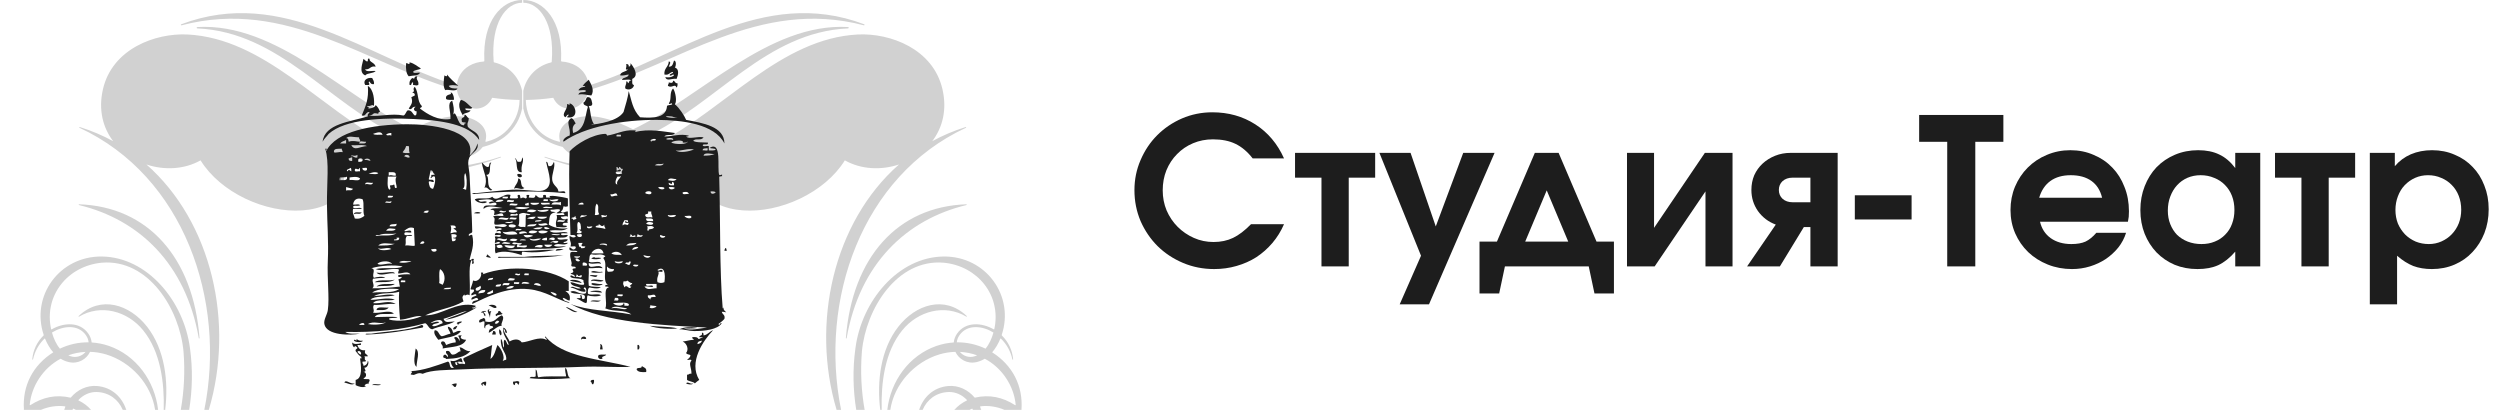 <?xml version="1.0" encoding="UTF-8"?> <svg xmlns="http://www.w3.org/2000/svg" width="244" height="40" viewBox="0 0 244 40" fill="none"><g clip-path="url(#clip0_582_2)"><path d="M2.336 40.001H3.997C4.736 39.687 5.562 39.556 6.341 39.658C6.353 39.659 6.362 39.666 6.369 39.676C6.375 39.686 6.375 39.698 6.371 39.709C6.332 39.805 6.298 39.903 6.269 40.001H7.081C7.092 39.969 7.104 39.937 7.117 39.906C7.12 39.896 7.127 39.889 7.137 39.884C7.146 39.881 7.156 39.881 7.166 39.885C7.247 39.92 7.327 39.959 7.406 40.001H8.887C8.553 39.619 8.134 39.31 7.677 39.091C7.665 39.086 7.658 39.076 7.656 39.065C7.654 39.052 7.657 39.041 7.665 39.032C8.123 38.542 8.757 38.244 9.435 38.259C10.674 38.297 11.563 39.019 11.981 40.001H12.323C11.92 38.771 10.938 37.801 9.469 37.674C8.477 37.593 7.542 38.043 6.914 38.798C6.905 38.809 6.891 38.814 6.877 38.81C5.469 38.479 4.163 38.766 2.957 39.543C2.945 39.551 2.93 39.552 2.917 39.544C2.905 39.536 2.899 39.523 2.9 39.508C3.061 37.711 4.197 35.919 5.918 35.01C6.162 35.161 6.43 35.276 6.723 35.341C7.631 35.549 8.446 35.06 8.787 34.34C9.303 34.353 9.83 34.434 10.357 34.592C12.775 35.324 14.759 37.477 15.138 40.001H15.431C15.11 37.206 13.318 34.691 10.624 33.759C10.063 33.568 9.501 33.459 8.947 33.425C8.918 33.138 8.816 32.844 8.622 32.563C7.777 31.347 6.171 31.492 5.044 32.145C5.033 32.151 5.021 32.152 5.01 32.147C4.999 32.142 4.991 32.133 4.988 32.121C4.275 28.863 6.594 25.948 9.95 25.638C14.468 25.274 17.512 30.104 17.91 34.296C18.07 36.297 17.963 38.191 17.644 40.001H18.465C18.775 38.041 18.826 36.033 18.542 33.988C17.943 29.383 14.388 25.086 9.929 25.035C5.793 24.998 2.993 28.887 4.268 32.699C4.272 32.713 4.269 32.727 4.258 32.738C3.605 33.368 3.231 34.185 3.15 35.062C3.148 35.081 3.162 35.099 3.181 35.102C3.201 35.105 3.219 35.093 3.224 35.073C3.388 34.308 3.77 33.605 4.341 33.051C4.35 33.042 4.362 33.038 4.375 33.041C4.388 33.043 4.398 33.051 4.402 33.063C4.596 33.536 4.86 33.999 5.198 34.387C3.227 35.631 2.166 37.639 2.336 39.991L2.336 40.001ZM15.98 40.001H16.121C16.458 37.233 16.096 34.113 14.355 31.886C12.666 29.724 9.85 28.786 7.676 30.845C7.662 30.858 7.661 30.878 7.672 30.893C7.683 30.91 7.704 30.914 7.721 30.904C9.816 29.649 12.432 30.34 13.974 32.24C15.676 34.337 16.049 37.345 15.98 40.001ZM19.941 40.001H20.38C22.898 31.577 20.7 21.689 14.294 16.054C16.025 16.629 17.975 16.551 19.575 15.651C21.541 18.822 25.923 20.8 29.522 20.534C31.232 20.408 33.557 19.705 33.571 17.513C33.574 17.032 33.428 16.564 33.173 16.177C33.84 15.989 34.495 15.77 35.135 15.525C38.644 17.126 43.06 17.507 48.87 15.368C48.887 15.362 48.896 15.344 48.89 15.325C48.885 15.306 48.864 15.294 48.844 15.3C43.739 16.988 39.528 16.589 36.058 15.146C36.468 14.968 36.869 14.778 37.262 14.579C37.276 14.572 37.29 14.571 37.304 14.576C39.669 15.521 42.384 16.169 44.95 15.551C45.789 15.35 46.642 14.985 47.101 14.356C47.107 14.348 47.115 14.342 47.126 14.34C48.017 14.114 48.829 13.741 49.469 13.178C50.222 12.516 50.751 11.618 50.953 10.61L50.958 10.634V8.818L50.953 8.839C50.655 7.49 49.638 6.417 48.235 6.091C48.207 6.085 48.187 6.061 48.184 6.032C47.88 2.191 49.42 0.267 50.958 0.268V0H50.936C49.001 0.011 47.072 1.989 47.273 5.935C47.275 5.972 47.247 6.003 47.211 6.005C46.71 6.036 46.213 6.177 45.779 6.43C45.055 6.856 44.63 7.595 44.584 8.355C35.774 5.566 27.614 -1.387 17.689 2.369C17.665 2.379 17.65 2.406 17.657 2.432C17.663 2.461 17.693 2.478 17.721 2.47C28 -0.225 35.759 6.266 44.602 8.799C44.671 9.3 44.914 9.783 45.354 10.166C46.207 10.907 47.412 10.662 47.945 9.716C47.977 9.66 48.007 9.602 48.034 9.544C48.911 9.67 49.803 9.744 50.711 9.755C50.695 11.009 50.141 12.146 49.251 12.929C48.732 13.385 48.109 13.676 47.431 13.843C47.415 13.847 47.4 13.842 47.389 13.83C47.378 13.819 47.374 13.804 47.378 13.788C47.423 13.628 47.447 13.457 47.446 13.272C47.431 12.064 46.108 11.491 45.253 11.39H45.252C45.252 11.39 45.252 11.389 45.252 11.389C43.613 11.169 41.882 11.816 40.258 12.613C40.246 12.619 40.233 12.619 40.221 12.613C33.667 9.491 26.998 2.189 19.257 2.64C19.224 2.642 19.198 2.668 19.195 2.702C19.192 2.739 19.221 2.772 19.258 2.773C27.265 3.127 32.087 10.111 38.856 13.26C38.872 13.267 38.882 13.282 38.882 13.298C38.882 13.315 38.874 13.331 38.859 13.338C38.481 13.54 38.112 13.739 37.757 13.923C37.742 13.932 37.725 13.932 37.71 13.924C31.253 10.621 25.819 3.745 18.282 3.364C15.142 3.22 10.965 4.761 10.049 8.7C9.581 10.738 10.052 12.472 11.042 13.777C10.027 13.223 8.94 12.76 7.782 12.399C7.764 12.393 7.746 12.399 7.737 12.417C7.728 12.434 7.735 12.459 7.754 12.469C17.961 17.207 22.101 29.314 19.941 40.001ZM47.249 9.419C46.468 9.279 45.698 9.1 44.936 8.891C45.011 9.257 45.211 9.598 45.565 9.856C46.171 10.299 46.943 10.049 47.249 9.419ZM44.902 8.452C45.718 8.7 46.54 8.912 47.37 9.075C47.585 8.238 47.374 7.225 47.304 6.398C47.301 6.362 47.27 6.335 47.234 6.337C46.784 6.365 46.336 6.49 45.946 6.717C45.339 7.074 44.934 7.767 44.902 8.452ZM48.163 9.214C49.001 9.344 49.846 9.421 50.703 9.434C50.611 8.018 49.691 6.846 48.313 6.455C48.291 6.449 48.269 6.453 48.252 6.467C48.235 6.482 48.226 6.503 48.229 6.525C48.31 7.386 48.433 8.366 48.163 9.214ZM32.73 16.297C30.865 16.781 28.922 17.021 27.005 16.936C26.977 16.935 26.956 16.915 26.955 16.886C26.954 16.859 26.976 16.834 27.005 16.833C28.854 16.773 30.714 16.511 32.503 16.04C31.986 15.555 31.21 15.38 30.538 15.677C30.214 15.821 29.915 16.097 29.765 16.418C29.759 16.429 29.746 16.434 29.735 16.43C29.724 16.426 29.717 16.414 29.72 16.402C29.858 15.811 30.507 15.359 31.061 15.251C31.831 15.099 32.513 15.396 32.97 15.912C33.565 15.741 34.15 15.548 34.724 15.33C33.988 14.967 33.292 14.55 32.633 14.093C28.765 11.412 25.836 7.508 21.364 5.718C21.316 5.699 21.342 5.624 21.395 5.643C26.07 7.203 29.018 10.876 33.002 13.51C33.826 14.054 34.701 14.545 35.631 14.962C36.009 14.797 36.381 14.622 36.745 14.436C36.764 14.426 36.774 14.408 36.774 14.388C36.773 14.367 36.761 14.351 36.743 14.342C30.335 11.545 25.198 5.243 18.189 4.106C15.198 3.636 11.252 4.995 10.371 8.778C9.239 13.719 15.82 17.942 19.349 15.262C18.715 14.092 18.41 12.775 18.578 11.359C17.473 11.308 16.383 11.09 15.34 10.697C13.02 9.81 13.863 7.945 16.071 8.152C17.083 8.247 18.217 8.671 19.171 9.241C19.582 8.307 20.205 7.342 21.074 6.361C21.087 6.346 21.109 6.344 21.125 6.355C21.142 6.368 21.146 6.392 21.133 6.409C20.357 7.463 19.831 8.482 19.514 9.457C20.13 9.868 20.646 10.336 20.964 10.802C20.976 10.819 20.995 10.828 21.016 10.824C22.327 10.592 23.645 10.27 24.908 9.752C24.934 9.742 24.963 9.754 24.975 9.779C24.986 9.804 24.977 9.834 24.952 9.847C23.767 10.464 22.521 10.914 21.251 11.161C21.234 11.164 21.222 11.173 21.214 11.189C21.207 11.204 21.207 11.22 21.213 11.235C21.889 12.629 21.275 14.371 20.148 15.275C21.994 18.291 26.025 20.102 29.433 19.932C30.923 19.858 33.078 19.28 33.084 17.409C33.086 16.977 32.951 16.599 32.73 16.297ZM19.873 14.785C20.729 13.838 21.063 12.439 20.363 11.327C20.352 11.31 20.334 11.301 20.314 11.303C19.923 11.345 19.534 11.367 19.146 11.37C19.076 12.613 19.35 13.761 19.873 14.785ZM40.589 13.965C40.213 13.835 39.843 13.692 39.478 13.537C39.467 13.532 39.455 13.532 39.444 13.537C39.03 13.714 38.626 13.9 38.236 14.091C38.218 14.1 38.207 14.117 38.207 14.137C38.207 14.158 38.218 14.175 38.237 14.184C40.291 15.158 42.574 15.704 44.857 15.196C45.356 15.084 45.953 14.896 46.406 14.572C46.423 14.56 46.429 14.539 46.422 14.52C46.414 14.501 46.395 14.49 46.374 14.493C44.367 14.813 42.116 14.494 40.589 13.965ZM41.077 12.995C42.676 13.649 44.986 14.247 46.947 13.939C46.963 13.936 46.974 13.928 46.98 13.914C47.065 13.732 47.113 13.527 47.112 13.296C47.099 12.282 45.849 12.161 45.177 12.146H45.176H45.175C43.855 12.15 42.443 12.456 41.08 12.913C41.061 12.919 41.05 12.934 41.05 12.953C41.049 12.971 41.06 12.988 41.077 12.995ZM20.019 10.87C19.804 10.624 19.567 10.395 19.313 10.184C19.251 10.457 19.206 10.726 19.177 10.991C19.445 10.989 19.714 10.977 19.984 10.955C20.004 10.954 20.02 10.942 20.028 10.924C20.035 10.905 20.032 10.885 20.019 10.87ZM18.92 9.883C18.027 9.248 16.978 8.819 15.989 8.616C14.154 8.249 13.571 9.615 15.461 10.338C16.483 10.723 17.55 10.934 18.633 10.981C18.697 10.621 18.793 10.255 18.92 9.883ZM6.665 34.679C7.198 34.488 7.764 34.372 8.349 34.344C8.022 34.742 7.466 34.957 6.878 34.766H6.878C6.804 34.74 6.734 34.711 6.665 34.679ZM8.647 33.412C7.655 33.398 6.7 33.621 5.845 34.029C5.479 33.589 5.234 33.03 5.08 32.483C5.075 32.467 5.081 32.449 5.096 32.441C6.105 31.819 7.61 31.598 8.392 32.724C8.548 32.95 8.628 33.185 8.647 33.412ZM7.72 19.939C14.403 20.167 18.857 25.092 19.474 32.993C19.476 33.012 19.463 33.029 19.444 33.032C19.423 33.036 19.404 33.022 19.4 33.002C18.131 25.754 13.583 21.426 7.709 20.013C7.69 20.009 7.678 19.989 7.681 19.971C7.685 19.952 7.701 19.938 7.72 19.939Z" fill="#1D1D1D" fill-opacity="0.2"></path><path d="M99.696 40.001H98.035C97.296 39.687 96.47 39.556 95.691 39.658C95.679 39.659 95.669 39.666 95.663 39.676C95.657 39.686 95.657 39.698 95.661 39.709C95.7 39.805 95.734 39.903 95.763 40.001H94.951C94.94 39.969 94.928 39.937 94.915 39.906C94.912 39.896 94.905 39.889 94.895 39.884C94.886 39.881 94.876 39.881 94.866 39.885C94.785 39.92 94.705 39.959 94.626 40.001H93.144C93.479 39.619 93.898 39.31 94.355 39.091C94.367 39.086 94.374 39.076 94.376 39.065C94.378 39.052 94.375 39.041 94.367 39.032C93.908 38.542 93.275 38.244 92.597 38.259C91.358 38.297 90.468 39.019 90.051 40.001H89.709C90.112 38.771 91.094 37.801 92.563 37.674C93.555 37.593 94.49 38.043 95.118 38.798C95.127 38.809 95.141 38.814 95.155 38.81C96.563 38.479 97.868 38.766 99.075 39.543C99.087 39.551 99.102 39.552 99.115 39.544C99.127 39.536 99.133 39.523 99.132 39.508C98.971 37.711 97.835 35.919 96.114 35.01C95.87 35.161 95.602 35.276 95.308 35.341C94.4 35.549 93.586 35.06 93.245 34.34C92.729 34.353 92.202 34.434 91.675 34.592C89.257 35.324 87.273 37.477 86.894 40.001H86.601C86.922 37.206 88.713 34.691 91.408 33.759C91.969 33.568 92.531 33.459 93.085 33.425C93.113 33.138 93.216 32.844 93.409 32.563C94.254 31.347 95.861 31.492 96.988 32.145C96.999 32.151 97.011 32.152 97.022 32.147C97.033 32.142 97.041 32.133 97.044 32.121C97.757 28.863 95.439 25.948 92.082 25.638C87.564 25.274 84.52 30.104 84.122 34.296C83.962 36.297 84.069 38.191 84.388 40.001H83.567C83.257 38.041 83.206 36.033 83.49 33.988C84.089 29.383 87.644 25.086 92.103 25.035C96.239 24.998 99.039 28.887 97.764 32.699C97.76 32.713 97.763 32.727 97.774 32.738C98.427 33.368 98.801 34.185 98.882 35.062C98.883 35.081 98.87 35.099 98.851 35.102C98.831 35.105 98.813 35.093 98.808 35.073C98.644 34.308 98.262 33.605 97.691 33.051C97.682 33.042 97.669 33.038 97.657 33.041C97.644 33.043 97.634 33.051 97.63 33.063C97.436 33.536 97.172 33.999 96.834 34.387C98.804 35.631 99.866 37.639 99.696 39.991L99.696 40.001ZM86.052 40.001H85.911C85.574 37.233 85.936 34.113 87.677 31.886C89.366 29.724 92.182 28.786 94.356 30.845C94.37 30.858 94.371 30.878 94.36 30.893C94.349 30.91 94.328 30.914 94.311 30.904C92.216 29.649 89.6 30.34 88.058 32.24C86.356 34.337 85.983 37.345 86.052 40.001ZM82.091 40.001H81.652C79.133 31.577 81.332 21.689 87.738 16.054C86.007 16.629 84.057 16.551 82.457 15.651C80.491 18.822 76.109 20.8 72.51 20.534C70.8 20.408 68.475 19.705 68.461 17.513C68.458 17.032 68.604 16.564 68.859 16.177C68.192 15.989 67.537 15.77 66.897 15.525C63.388 17.126 58.972 17.507 53.162 15.368C53.145 15.362 53.136 15.344 53.142 15.325C53.147 15.306 53.168 15.294 53.188 15.3C58.292 16.988 62.504 16.589 65.974 15.146C65.564 14.968 65.163 14.778 64.77 14.579C64.756 14.572 64.742 14.571 64.728 14.576C62.363 15.521 59.648 16.169 57.081 15.551C56.242 15.35 55.389 14.985 54.931 14.356C54.925 14.348 54.916 14.342 54.906 14.34C54.015 14.114 53.203 13.741 52.563 13.178C51.81 12.516 51.281 11.618 51.079 10.61L51.074 10.633V8.818L51.079 8.839C51.377 7.49 52.394 6.417 53.797 6.091C53.825 6.085 53.845 6.061 53.848 6.032C54.152 2.191 52.612 0.267 51.074 0.268V0H51.096C53.031 0.011 54.96 1.989 54.759 5.935C54.757 5.972 54.785 6.003 54.821 6.005C55.322 6.036 55.819 6.177 56.253 6.43C56.977 6.856 57.402 7.595 57.447 8.355C66.258 5.566 74.418 -1.387 84.343 2.369C84.367 2.379 84.382 2.406 84.375 2.432C84.369 2.461 84.339 2.478 84.31 2.47C74.031 -0.225 66.273 6.266 57.43 8.799C57.361 9.3 57.118 9.783 56.678 10.166C55.825 10.907 54.62 10.662 54.087 9.716C54.055 9.66 54.025 9.602 53.998 9.544C53.121 9.67 52.229 9.744 51.321 9.755C51.337 11.009 51.891 12.146 52.781 12.929C53.3 13.385 53.923 13.676 54.601 13.843C54.617 13.847 54.632 13.842 54.643 13.83C54.654 13.819 54.658 13.804 54.654 13.788C54.609 13.628 54.585 13.457 54.586 13.272C54.601 12.064 55.924 11.491 56.779 11.39H56.78C56.78 11.39 56.78 11.389 56.78 11.389C58.419 11.169 60.15 11.816 61.773 12.613C61.786 12.619 61.799 12.619 61.811 12.613C68.365 9.491 75.033 2.189 82.775 2.64C82.808 2.642 82.834 2.668 82.837 2.702C82.84 2.739 82.811 2.772 82.774 2.773C74.766 3.127 69.945 10.111 63.175 13.26C63.16 13.267 63.15 13.282 63.15 13.298C63.15 13.315 63.158 13.331 63.173 13.338C63.551 13.54 63.92 13.739 64.275 13.923C64.29 13.932 64.307 13.932 64.322 13.924C70.779 10.621 76.213 3.745 83.75 3.364C86.89 3.22 91.067 4.761 91.983 8.7C92.451 10.738 91.98 12.472 90.99 13.777C92.005 13.223 93.092 12.76 94.25 12.399C94.267 12.393 94.285 12.399 94.295 12.417C94.304 12.434 94.297 12.459 94.278 12.469C84.071 17.207 79.931 29.314 82.091 40.001ZM54.783 9.419C55.564 9.279 56.334 9.1 57.096 8.891C57.021 9.257 56.821 9.598 56.467 9.856C55.861 10.299 55.089 10.049 54.783 9.419ZM57.13 8.452C56.314 8.7 55.492 8.912 54.662 9.075C54.447 8.238 54.658 7.225 54.728 6.398C54.731 6.362 54.762 6.335 54.798 6.337C55.248 6.365 55.696 6.49 56.086 6.717C56.693 7.074 57.098 7.767 57.13 8.452ZM53.869 9.214C53.031 9.344 52.185 9.421 51.329 9.434C51.421 8.018 52.341 6.846 53.719 6.455C53.741 6.449 53.763 6.453 53.78 6.467C53.797 6.482 53.806 6.503 53.803 6.525C53.722 7.386 53.599 8.366 53.869 9.214ZM69.302 16.297C71.167 16.781 73.11 17.021 75.027 16.936C75.055 16.935 75.076 16.915 75.077 16.886C75.078 16.859 75.056 16.834 75.027 16.833C73.178 16.773 71.318 16.511 69.529 16.04C70.046 15.555 70.822 15.38 71.494 15.677C71.818 15.821 72.117 16.097 72.267 16.418C72.273 16.429 72.286 16.434 72.297 16.43C72.308 16.426 72.315 16.414 72.312 16.402C72.174 15.811 71.525 15.359 70.971 15.251C70.201 15.099 69.519 15.396 69.062 15.912C68.467 15.741 67.882 15.548 67.307 15.33C68.044 14.967 68.74 14.55 69.399 14.093C73.267 11.412 76.196 7.508 80.668 5.718C80.716 5.699 80.69 5.624 80.637 5.643C75.962 7.203 73.014 10.876 69.03 13.51C68.206 14.054 67.331 14.545 66.401 14.962C66.023 14.797 65.651 14.622 65.287 14.436C65.268 14.426 65.257 14.408 65.258 14.388C65.259 14.367 65.27 14.351 65.289 14.342C71.697 11.545 76.834 5.243 83.843 4.106C86.834 3.636 90.78 4.995 91.661 8.778C92.793 13.719 86.212 17.942 82.683 15.262C83.317 14.092 83.622 12.775 83.454 11.359C84.559 11.308 85.649 11.09 86.692 10.697C89.012 9.81 88.169 7.945 85.961 8.152C84.949 8.247 83.815 8.671 82.861 9.241C82.45 8.307 81.827 7.342 80.957 6.361C80.945 6.346 80.923 6.344 80.907 6.355C80.89 6.368 80.886 6.392 80.899 6.409C81.675 7.463 82.201 8.482 82.518 9.457C81.902 9.868 81.386 10.336 81.068 10.802C81.056 10.819 81.037 10.828 81.016 10.824C79.705 10.592 78.386 10.27 77.124 9.752C77.098 9.742 77.069 9.754 77.057 9.779C77.046 9.804 77.055 9.834 77.08 9.847C78.265 10.464 79.511 10.914 80.781 11.161C80.798 11.164 80.81 11.173 80.818 11.189C80.825 11.204 80.825 11.22 80.818 11.235C80.143 12.629 80.757 14.371 81.884 15.275C80.038 18.291 76.007 20.102 72.598 19.932C71.109 19.858 68.954 19.28 68.947 17.409C68.946 16.977 69.081 16.599 69.302 16.297ZM82.159 14.785C81.303 13.838 80.969 12.439 81.669 11.327C81.68 11.31 81.698 11.301 81.718 11.303C82.109 11.345 82.498 11.367 82.886 11.37C82.956 12.613 82.682 13.761 82.159 14.785ZM61.443 13.965C61.819 13.835 62.189 13.692 62.553 13.537C62.565 13.532 62.577 13.532 62.587 13.537C63.002 13.714 63.406 13.9 63.796 14.091C63.814 14.1 63.825 14.117 63.825 14.137C63.825 14.158 63.813 14.175 63.795 14.184C61.741 15.158 59.458 15.704 57.175 15.196C56.675 15.084 56.079 14.896 55.626 14.572C55.609 14.56 55.603 14.539 55.61 14.52C55.618 14.501 55.637 14.49 55.658 14.493C57.665 14.813 59.916 14.494 61.443 13.965ZM60.955 12.995C59.356 13.649 57.046 14.247 55.085 13.939C55.069 13.936 55.058 13.928 55.052 13.914C54.967 13.732 54.919 13.527 54.92 13.296C54.933 12.282 56.183 12.161 56.855 12.146H56.856H56.856C58.177 12.15 59.589 12.456 60.952 12.913C60.971 12.919 60.981 12.934 60.982 12.953C60.983 12.971 60.972 12.988 60.955 12.995ZM82.013 10.87C82.228 10.624 82.465 10.395 82.719 10.184C82.781 10.457 82.826 10.726 82.855 10.991C82.587 10.989 82.317 10.977 82.048 10.955C82.028 10.954 82.011 10.942 82.004 10.924C81.997 10.905 82 10.885 82.013 10.87ZM83.112 9.883C84.005 9.248 85.054 8.819 86.043 8.616C87.878 8.249 88.461 9.615 86.571 10.338C85.549 10.723 84.482 10.934 83.399 10.981C83.335 10.621 83.239 10.255 83.112 9.883ZM95.367 34.679C94.834 34.488 94.267 34.372 93.683 34.344C94.01 34.742 94.566 34.957 95.153 34.766H95.154C95.228 34.74 95.298 34.711 95.367 34.679ZM93.385 33.412C94.377 33.398 95.332 33.621 96.187 34.029C96.553 33.589 96.798 33.03 96.952 32.483C96.957 32.467 96.951 32.449 96.936 32.441C95.927 31.819 94.421 31.598 93.639 32.724C93.484 32.95 93.403 33.185 93.385 33.412ZM94.312 19.939C87.629 20.167 83.175 25.092 82.557 32.993C82.556 33.012 82.569 33.029 82.588 33.032C82.609 33.036 82.628 33.022 82.632 33.002C83.901 25.754 88.449 21.426 94.323 20.013C94.342 20.009 94.354 19.989 94.351 19.971C94.347 19.952 94.331 19.938 94.312 19.939Z" fill="#1D1D1D" fill-opacity="0.2"></path><path d="M65.781 5.911C66.04 5.918 65.98 6.468 65.866 6.593C66.328 6.73 66.192 7.328 66.036 7.7C65.559 7.614 65.087 7.99 64.933 7.529C65.118 7.548 65.476 7.609 65.781 7.359C65.709 7.109 65.567 7.47 65.357 7.359C65.365 7.14 65.688 7.237 65.697 7.018C65.341 7.031 65.318 7.376 64.847 7.274C64.786 6.645 65.254 6.546 65.272 5.996C65.564 6.043 65.322 6.325 65.272 6.507C65.666 6.533 65.683 6.181 65.781 5.911Z" fill="#1D1D1D"></path><path d="M61.538 6.166C61.816 6.48 62.425 7.393 61.708 7.699C61.722 7.94 61.635 8.283 61.878 8.295C61.849 8.642 61.372 8.874 61.029 8.635C60.969 8.32 61.174 8.27 61.114 7.955C61.258 7.923 61.274 8.021 61.283 8.124C61.447 8.09 61.351 7.795 61.623 7.869C61.478 7.674 60.975 7.838 60.69 7.784C60.809 7.507 61.306 7.608 61.368 7.273C61.081 7.297 60.881 7.409 60.52 7.358C60.578 6.963 61.113 7.045 61.283 6.762C60.892 6.871 61.222 6.647 61.114 6.251C61.299 6.235 61.384 6.321 61.368 6.506C61.518 6.486 61.562 6.36 61.538 6.166Z" fill="#1D1D1D"></path><path d="M40.739 7.443C40.525 7.8 40.923 7.824 40.824 8.295C40.556 8.39 40.631 8.303 40.314 8.295V8.039C40.091 8.015 40.247 8.37 39.975 8.295C39.919 7.926 40.072 7.768 40.23 7.614C40.648 7.801 40.251 7.443 40.739 7.443Z" fill="#1D1D1D"></path><path d="M36.325 7.614C36.396 7.798 36.545 7.904 36.495 8.21C36.227 8.25 36.148 8.104 36.07 7.954C35.832 8.038 36.193 8.182 35.985 8.295H35.645C35.378 7.874 35.818 7.531 36.325 7.614Z" fill="#1D1D1D"></path><path d="M65.698 7.869C65.992 7.975 65.834 8.137 66.122 8.125C66.149 8.322 66.109 8.452 66.037 8.551C65.85 8.102 65.596 8.659 65.188 8.38C65.178 8.228 65.292 8.2 65.273 8.04C65.475 8.089 65.668 8.17 65.698 7.869Z" fill="#1D1D1D"></path><path d="M43.965 9.062C44.125 8.907 44.335 9.425 44.305 9.743C44.039 9.726 43.681 9.8 43.541 9.658C43.404 9.1 44.243 9.303 43.965 9.062Z" fill="#1D1D1D"></path><path d="M50.502 16.981C50.745 16.964 50.965 16.971 50.927 17.237C50.784 17.381 50.428 17.304 50.502 16.981Z" fill="#1D1D1D"></path><path d="M46.258 20.814C47.419 20.947 46.637 20.486 46.258 20.814Z" fill="#1D1D1D"></path><path d="M35.307 20.729C35.106 21.002 34.928 20.76 34.543 20.899C34.573 20.617 35.033 20.765 35.307 20.729Z" fill="#1D1D1D"></path><path d="M70.934 24.476C70.915 24.4 70.897 24.324 70.878 24.248C70.847 24.232 70.818 24.215 70.791 24.195C70.779 24.306 70.697 24.345 70.706 24.476C70.787 24.481 70.866 24.484 70.934 24.476Z" fill="#1D1D1D"></path><path d="M55 24.305C54.816 24.433 54.523 24.45 54.236 24.476C54.266 24.193 54.726 24.342 55 24.305Z" fill="#1D1D1D"></path><path d="M47.53 24.816C47.908 25.11 48.154 25.265 47.445 25.072C47.49 25.003 47.534 24.934 47.53 24.816Z" fill="#1D1D1D"></path><path d="M55.001 24.901C53.061 25.238 51.157 25.117 48.889 25.157C48.493 25.217 48.493 25.011 48.889 25.072H49.653H51.181C52.371 24.931 53.769 25 55.001 24.901Z" fill="#1D1D1D"></path><path d="M57.717 25.242C57.74 25.165 58.093 25.016 58.056 25.157C59.372 25.09 58.231 25.441 57.717 25.242Z" fill="#1D1D1D"></path><path d="M57.718 26.519C57.967 26.332 58.31 26.619 58.736 26.519C59.24 26.632 57.48 26.674 57.718 26.519Z" fill="#1D1D1D"></path><path d="M38.533 26.69C37.937 26.564 37.111 27.054 36.75 26.605C37.419 26.729 38.451 26.373 38.533 26.69Z" fill="#1D1D1D"></path><path d="M57.547 26.945C57.637 26.752 58.081 26.913 58.311 26.86C58.205 27.22 57.852 26.89 57.547 26.945Z" fill="#1D1D1D"></path><path d="M38.532 27.286C38.124 27.615 37.287 27.514 36.58 27.542C36.985 27.21 37.986 27.476 38.532 27.286Z" fill="#1D1D1D"></path><path d="M55.594 27.371C55.883 27.227 56.63 27.351 56.782 27.627C56.399 27.528 55.928 27.519 55.594 27.371Z" fill="#1D1D1D"></path><path d="M58.821 27.712C58.678 28 57.396 27.851 57.802 27.627C58.163 27.633 58.396 27.769 58.821 27.712Z" fill="#1D1D1D"></path><path d="M38.533 27.712C38.161 28.02 37.298 27.836 36.75 27.968C37.085 27.622 37.892 27.75 38.533 27.712Z" fill="#1D1D1D"></path><path d="M58.736 28.563C58.217 28.528 58.213 28.478 57.633 28.478C57.473 28.397 58.755 28.229 58.736 28.563Z" fill="#1D1D1D"></path><path d="M57.633 29.415C57.806 29.22 58.337 29.384 58.651 29.33C58.318 29.555 58.107 29.389 57.633 29.415Z" fill="#1D1D1D"></path><path d="M47.699 29.84C47.853 29.663 48.473 29.74 48.463 30.011C48.236 30.195 47.989 29.855 47.699 29.84Z" fill="#1D1D1D"></path><path d="M37.938 30.011C37.686 30.379 37.06 30.232 36.75 30.266C36.798 29.832 37.522 30.075 37.938 30.011Z" fill="#1D1D1D"></path><path d="M48.465 30.863C48.134 30.633 48.727 30.623 48.635 30.352C48.901 30.311 48.858 30.581 49.059 30.607C48.954 30.787 48.547 30.663 48.465 30.863Z" fill="#1D1D1D"></path><path d="M45.068 31.374C45.06 31.593 44.737 31.495 44.729 31.714C44.636 31.693 44.671 31.545 44.559 31.544C44.663 31.422 44.85 31.383 45.068 31.374Z" fill="#1D1D1D"></path><path d="M41.164 31.714C41.34 31.762 41.344 31.847 41.248 31.97C39.383 32.298 37.787 32.578 35.816 32.651C35.606 32.662 35.671 32.547 35.816 32.566H36.24C37.898 32.299 39.817 32.293 41.164 31.714Z" fill="#1D1D1D"></path><path d="M44.644 31.799C44.548 31.958 44.543 32.209 44.219 32.139C44.248 31.913 44.442 31.852 44.644 31.799Z" fill="#1D1D1D"></path><path d="M43.711 31.885C44.023 31.94 44.156 32.176 44.22 32.481C44.502 32.452 44.596 32.234 44.984 32.311C44.568 32.915 43.557 32.923 42.777 33.162C42.61 32.929 42.25 32.541 42.437 32.225C42.843 32.244 42.801 32.712 43.117 32.822C43.432 32.769 43.65 32.618 43.965 32.566C43.922 32.297 43.716 32.192 43.711 31.885Z" fill="#1D1D1D"></path><path d="M48.719 32.14C48.911 32.213 49.031 32.583 48.889 32.736C48.716 32.654 48.706 32.409 48.719 32.14Z" fill="#1D1D1D"></path><path d="M48.124 32.31C48.348 32.285 48.403 32.428 48.379 32.651H48.04C48.029 32.498 48.144 32.472 48.124 32.31Z" fill="#1D1D1D"></path><path d="M44.815 33.247C44.928 33.288 44.82 32.857 44.73 32.821C44.714 32.749 44.763 32.741 44.815 32.736H45.07C44.832 32.955 45.014 33.137 45.495 33.162C45.169 33.886 44.067 33.831 43.202 34.014C43.32 33.63 42.872 33.588 43.118 33.332C43.442 33.263 43.446 33.514 43.542 33.673C43.819 33.554 44.105 33.443 44.476 33.418C44.488 33.206 44.432 33.064 44.306 32.992C44.497 32.724 44.803 33.054 44.815 33.247Z" fill="#1D1D1D"></path><path d="M57.207 32.992C57.245 33.228 56.745 32.925 56.782 33.162C56.54 32.936 57.081 32.684 57.207 32.992Z" fill="#1D1D1D"></path><path d="M34.798 33.076C34.94 33.189 35.082 33.302 35.392 33.247C35.461 33.412 34.731 33.456 34.543 33.247C34.578 32.959 34.872 33.473 34.798 33.076Z" fill="#1D1D1D"></path><path d="M58.566 33.588C58.824 33.585 58.778 33.887 58.821 34.099H58.566C58.574 33.781 58.662 33.856 58.566 33.588Z" fill="#1D1D1D"></path><path d="M62.217 33.673C62.478 33.542 62.478 34.229 62.217 34.099V33.673Z" fill="#1D1D1D"></path><path d="M44.814 33.929C45.101 33.786 45.416 34.344 45.918 34.269C45.36 34.884 44.489 34.996 43.541 35.036C43.507 34.871 43.152 35.028 43.286 34.695C43.497 34.476 43.588 34.753 43.711 34.866C43.795 34.526 43.457 34.609 43.541 34.269C43.974 34.147 43.904 34.53 44.135 34.61C44.555 34.634 44.642 34.323 44.984 34.269C44.866 34.217 44.971 33.942 44.814 33.929Z" fill="#1D1D1D"></path><path d="M40.569 34.014C41.034 34.355 40.649 35.19 40.654 35.802C40.265 35.524 40.513 34.512 40.569 34.014Z" fill="#1D1D1D"></path><path d="M59.159 34.61C59.136 34.766 58.577 34.81 58.82 34.95C58.706 35.167 58.264 35.005 58.395 34.695C58.536 34.552 58.893 34.627 59.159 34.61Z" fill="#1D1D1D"></path><path d="M62.64 35.717C62.815 35.882 63.158 35.878 63.065 36.312C62.643 36.339 62.258 36.328 62.131 36.057C62.148 35.79 62.686 36.046 62.64 35.717Z" fill="#1D1D1D"></path><path d="M55.17 35.887C55.474 36.092 55.302 36.776 55.679 36.909C54.63 37.016 52.835 37.041 51.69 36.909C51.859 36.648 52.004 36.89 52.283 36.738V36.057C52.495 36.186 52.39 36.632 52.538 36.824C53.322 36.673 54.343 36.761 55.255 36.738C55.231 36.45 55.12 36.25 55.17 35.887Z" fill="#1D1D1D"></path><path d="M57.972 37.079C57.999 37.276 57.959 37.406 57.887 37.505C57.691 37.531 57.793 37.259 57.633 37.25C57.653 37.1 57.779 37.056 57.972 37.079Z" fill="#1D1D1D"></path><path d="M34.628 37.42C34.343 37.673 33.887 37.372 33.609 37.335C33.763 36.982 34.184 37.53 34.628 37.42Z" fill="#1D1D1D"></path><path d="M50.671 37.25C50.706 37.428 50.613 37.476 50.586 37.59C50.531 37.385 50.258 37.184 50.246 37.59C50.097 37.57 50.052 37.444 50.077 37.25C50.45 37.24 50.424 37.132 50.671 37.25Z" fill="#1D1D1D"></path><path d="M47.445 37.249C47.472 37.446 47.431 37.576 47.36 37.675C47.253 37.577 47.074 37.212 47.105 37.675C47.013 37.654 47.048 37.506 46.935 37.505C47.013 37.327 47.186 37.245 47.445 37.249Z" fill="#1D1D1D"></path><path d="M66.971 37.42C67.107 37.181 67.353 37.539 67.65 37.42C67.577 37.596 67.059 37.51 66.971 37.42Z" fill="#1D1D1D"></path><path d="M44.56 37.42C44.596 37.598 44.502 37.645 44.475 37.76C44.214 37.824 44.312 37.526 44.051 37.59C44.155 37.468 44.343 37.428 44.56 37.42Z" fill="#1D1D1D"></path><path d="M36.324 37.59C36.442 37.395 36.915 37.558 37.173 37.505C37.056 37.699 36.582 37.536 36.324 37.59Z" fill="#1D1D1D"></path><path d="M56.188 23.113C55.95 23.231 55.87 23.168 55.594 23.028C55.547 23.54 55.829 23.641 55.679 24.05C55.854 24.102 56.269 23.913 56.188 24.22C55.917 24.52 55.847 24.24 55.594 24.135C55.429 24.698 56.2 24.322 56.359 24.561C56.205 24.672 55.929 24.484 55.679 24.646C55.539 25.095 55.901 25.656 55.764 25.838C55.682 26.177 56.239 25.873 56.188 26.178C55.446 26.239 56.373 26.511 55.679 26.689C55.801 26.823 56.122 26.757 56.104 27.031C55.977 27.026 55.62 26.698 55.679 27.031C55.976 27.272 56.692 27.093 56.953 27.371C56.902 27.643 57.112 27.635 56.953 27.797C56.407 27.833 56.154 27.576 55.679 27.541C55.759 28.001 56.395 27.902 56.698 28.138C56.245 28.275 55.938 27.826 55.679 28.053C56.303 28.176 56.538 28.496 57.123 28.478C57.233 28.142 56.811 28.272 57.037 28.053C57.249 28.018 57.289 28.584 57.123 28.649C56.501 28.787 56.139 28.218 55.679 28.478C55.938 28.844 57.396 28.458 57.037 29.16C56.601 29.341 56.961 28.726 56.613 28.819C56.813 29.282 56.472 28.98 56.273 29.16C56.649 29.237 56.83 29.509 57.207 29.585C57.381 29.447 57.203 28.957 57.377 28.819C57.626 28.94 58.406 28.975 58.65 28.819C58.4 28.587 57.621 28.886 57.377 28.649C57.364 28.379 57.374 28.134 57.547 28.053C57.749 28.098 58.311 28.24 58.65 28.053C58.301 27.948 57.756 28.041 57.462 27.882C57.397 27.401 57.498 26.853 57.462 26.178C58.081 26.197 58.291 26.094 58.82 26.178C58.466 25.59 57.385 26.502 57.462 25.668C57.885 25.854 58.291 25.602 58.65 25.753C58.597 25.324 57.651 25.791 57.462 25.498C57.586 25.31 57.452 24.863 57.717 24.816C58.354 24.967 58.563 24.672 59.075 24.987C59.067 25.12 58.858 25.053 58.905 25.242C59.38 25.728 58.697 27.424 59.329 27.797C59.196 27.805 59.035 27.785 59.075 27.967C59.202 27.982 59.388 27.937 59.414 28.053C58.802 28.128 59.334 29.625 59.075 30.096C59.978 30.477 60.929 30.164 61.621 30.692C59.329 30.265 57.516 30.364 55.679 29.671C59.056 31.511 64.54 31.735 69.007 31.97C68.337 32.037 67.421 32.308 66.715 32.055C67.248 32.089 68.42 32.041 67.903 31.97C67.477 31.91 66.787 31.896 66.29 32.14C66.727 32.121 67.21 32.304 67.733 32.311C68.747 32.321 70.04 32.172 70.45 31.544C70.177 31.491 70.334 31.85 70.11 31.629C70.321 31.472 70.54 31.321 70.705 31.118C70.799 30.71 70.495 30.704 70.45 30.436C70.512 30.415 70.68 30.442 70.882 30.482C70.842 30.439 70.801 30.398 70.756 30.359C70.63 30.253 70.597 30.126 70.622 30.009C70.592 30.04 70.564 30.072 70.535 30.096C70.22 26.345 70.321 21.58 70.195 17.237C70.281 17.214 70.376 17.201 70.473 17.189C70.466 17.135 70.467 17.083 70.476 17.034C70.341 17.081 70.239 17.121 70.195 17.067C69.96 16.48 70.501 13.706 69.261 14.427C69.413 14.53 69.755 14.442 69.855 14.597C69.732 14.729 69.421 14.672 69.177 14.682V14.257C69 14.206 68.619 14.361 68.582 14.171C68.644 13.978 69.17 14.25 69.092 13.916C68.289 13.868 68.026 13.937 67.648 13.746C67.912 13.437 68.408 13.789 68.667 13.405C68.067 13.277 67.209 13.635 66.97 13.32C67.069 13.307 67.21 13.335 67.224 13.235C66.33 13.031 65.834 13.292 64.847 13.32C65.024 13.043 65.765 13.333 65.865 12.979C64.793 12.847 63.31 12.529 61.961 12.894C62.212 12.671 61.894 12.732 61.791 12.724C60.914 12.658 60.151 13.099 59.244 13.235C59.272 13.23 59.194 13.06 59.075 13.064C57.812 13.105 56.272 14.046 55.594 14.768C55.485 17.913 55.607 20.303 55.679 22.942C55.904 22.944 56.179 22.895 56.188 23.113ZM56.359 22.858C56.482 22.904 56.797 22.758 56.783 22.942C56.878 23.235 56.165 23.195 56.359 22.858ZM56.018 25.072C56.164 24.941 56.328 25.101 56.613 24.987C56.611 25.234 56.133 25.188 56.018 25.072ZM56.188 25.242C56.459 25.169 56.451 25.376 56.613 25.413C56.546 25.608 56.088 25.495 56.188 25.242ZM56.188 27.031C56.234 26.962 56.277 26.892 56.273 26.775C56.349 26.813 56.425 26.849 56.443 26.945C56.595 26.956 56.622 26.841 56.783 26.86C56.78 27.289 56.533 26.944 56.188 27.031ZM56.698 24.22C56.722 24.068 56.617 24.045 56.613 24.135C56.486 24.063 56.49 23.861 56.443 23.709H56.868C56.706 23.96 56.659 24.068 57.123 24.05C57.11 24.236 56.909 24.232 56.698 24.22ZM56.868 25.924V25.668C56.968 25.56 57.188 25.632 57.292 25.753C57.379 26.039 57.028 25.886 56.868 25.924ZM59.669 30.096C59.938 29.77 60.65 30.03 61.197 30.096C60.988 30.348 60.304 29.945 59.669 30.096ZM60.942 29.84C60.95 29.72 60.956 29.599 60.858 29.585C60.832 29.979 59.975 29.836 59.839 29.585C60.367 29.555 61.149 29.458 61.366 29.671C61.454 29.957 61.102 29.803 60.942 29.84ZM60.008 25.498C60.356 25.589 60.456 25.539 60.772 25.498C60.848 25.77 59.934 25.77 60.008 25.498ZM59.669 24.731C60.032 24.461 60.537 24.557 60.688 24.902C60.416 24.819 59.975 24.954 59.669 24.731ZM60.263 28.904V28.734H60.772C60.853 29.041 60.438 28.853 60.263 28.904ZM60.008 29.074C60.143 29.081 60.332 29.033 60.348 29.16C60.435 29.445 60.084 29.292 59.923 29.329C59.969 29.261 60.012 29.191 60.008 29.074ZM61.621 27.967C61.388 28.411 61.214 27.646 60.942 28.053C60.858 27.736 60.761 27.83 60.858 27.456C60.992 27.449 61.181 27.497 61.197 27.371C61.376 27.447 61.448 27.63 61.706 27.627C61.721 27.772 61.225 27.962 61.621 27.967ZM61.027 25.753C61.097 25.449 61.324 25.788 61.452 25.498C61.663 25.511 61.476 25.786 61.452 25.838C61.212 25.909 61.232 25.718 61.027 25.753ZM61.791 25.924C61.802 25.735 62.151 25.887 62.3 25.838C62.299 26.072 61.9 26.04 61.791 25.924ZM61.706 24.391C61.719 24.118 62.179 24.038 62.3 24.135C62.187 24.306 61.923 24.325 61.706 24.391ZM63.234 28.819C63.608 28.882 63.928 28.557 63.998 28.989C63.74 28.985 63.44 28.939 63.489 29.245C63.409 29.098 63.175 29.105 63.234 28.819ZM63.404 30.011C63.449 29.942 63.492 29.873 63.489 29.756C63.602 29.898 63.97 29.784 64.083 29.926C63.929 30.037 63.571 30.169 63.404 30.011ZM64.083 28.138C63.641 28.123 63.196 28.398 62.895 27.967C63.248 27.898 63.603 28.083 63.743 27.967C63.703 27.697 62.978 28.11 63.065 27.712H64.083V28.138ZM63.319 22.517C63.015 22.529 63.328 22.299 63.149 22.091C63.532 22.076 63.573 21.987 63.828 22.176C63.754 22.459 63.211 22.271 63.319 22.517ZM63.743 21.751C63.8 22.073 63.149 21.91 63.065 21.835C63.171 21.613 63.523 21.641 63.743 21.751ZM63.065 21.325C63.349 21.351 63.8 21.211 63.743 21.58C63.458 21.554 63.008 21.694 63.065 21.325ZM64.847 27.541C64.609 27.639 64.406 27.639 64.168 27.541C64.047 27.015 64.386 26.816 64.253 26.52C64.376 26.473 64.692 26.619 64.677 26.434C64.559 26.167 64.258 26.551 64.168 26.349C64.842 25.889 64.972 26.732 64.847 27.541ZM65.187 20.984C65.534 21.068 65.53 20.975 65.951 20.984C66.026 21.257 65.111 21.257 65.187 20.984ZM65.781 18.088C65.523 18.092 65.222 18.138 65.271 17.833C65.59 17.986 65.558 18.046 65.611 17.748C65.76 17.769 65.804 17.894 65.781 18.088ZM65.865 18.344C65.726 18.513 65.317 18.572 65.271 18.259C65.497 18.26 65.756 18.227 65.865 18.344ZM65.187 17.578C65.374 17.283 65.734 17.487 66.035 17.493C65.824 17.751 65.427 17.618 65.187 17.578ZM66.63 18.77C66.805 18.73 67.174 18.645 67.224 18.94C67.031 18.878 66.561 19.094 66.63 18.77ZM66.8 21.069C67.002 21.121 67.415 20.962 67.478 21.155C67.531 21.399 66.905 21.328 66.8 21.069ZM69.346 18.685C69.555 18.673 69.755 18.672 69.855 18.77C69.719 18.926 69.355 19.015 69.346 18.685ZM69.77 15.023C69.483 15.16 69.096 15.197 68.667 15.193C68.759 14.792 69.526 15.085 69.77 15.023ZM69.092 14.427C69.039 14.503 68.989 14.579 69.092 14.597C69.081 14.785 68.731 14.633 68.582 14.682C68.551 14.396 68.95 14.54 69.092 14.427ZM67.733 14.597C67.285 14.773 66.351 14.976 65.951 14.682C66.51 14.779 67.127 14.43 67.733 14.597ZM66.63 13.916C66.855 13.914 67.13 13.963 67.139 13.746C67.2 14.166 65.796 14.094 65.526 13.916C65.619 13.718 66.837 13.601 66.63 13.916ZM65.696 13.661C65.365 13.547 65.256 13.704 65.017 13.575C65.058 13.457 65.782 13.369 65.696 13.661ZM64.932 23.028C64.928 23.284 64.329 23.276 64.423 22.942C64.622 22.941 64.672 23.09 64.932 23.028ZM64.253 18.259C64.478 18.26 64.738 18.227 64.847 18.344C64.874 18.57 64.258 18.503 64.253 18.259ZM64.762 15.96C64.737 16.263 63.982 16.137 63.913 16.13C64.194 15.885 64.459 16.092 64.762 15.96ZM63.998 13.575C64.039 13.844 63.609 13.639 63.574 13.831C63.303 13.662 63.745 13.499 63.998 13.575ZM63.574 18.77C63.643 19.088 63.05 18.928 62.98 18.855C62.946 18.643 63.51 18.603 63.574 18.77ZM63.234 20.644H63.574C63.506 20.939 63.7 20.971 63.659 21.24C63.422 21.115 63.154 21.36 62.98 21.069C62.897 20.76 63.393 21.03 63.234 20.644ZM62.81 24.902C63.013 24.953 63.197 25.024 63.489 24.987C63.336 25.331 62.764 25.077 62.81 24.902ZM62.216 22.858C62.503 22.956 62.349 23.027 62.725 22.942C62.713 23.186 62.371 23.098 62.13 23.113C62.176 23.045 62.219 22.975 62.216 22.858ZM61.112 23.965C61.412 23.651 61.637 23.779 62.13 23.709C61.966 23.969 61.51 23.939 61.112 23.965ZM61.536 22.858C61.612 22.895 61.688 22.933 61.706 23.028C61.938 23.036 61.877 22.886 62.046 23.028C62.009 23.218 61.627 23.062 61.452 23.113C61.496 23.045 61.54 22.975 61.536 22.858ZM61.282 21.666C61.145 21.689 61.136 21.585 61.027 21.58C60.942 21.836 61.216 21.731 61.366 21.751C61.274 22.224 61.076 21.684 60.772 22.006C60.732 21.738 60.893 21.673 60.942 21.495C61.093 21.514 61.368 21.41 61.282 21.666ZM60.603 13.15V13.32H60.178C60.091 13.034 60.442 13.187 60.603 13.15ZM60.603 16.641C60.531 16.391 60.329 16.692 60.178 16.641V16.3C60.303 16.299 60.447 16.66 60.433 16.3C60.602 16.301 60.541 16.533 60.772 16.471C60.807 16.676 60.617 16.656 60.688 16.897C60.681 16.925 60.685 16.943 60.695 16.955C60.723 16.959 60.749 16.966 60.772 16.982C60.741 16.979 60.711 16.974 60.695 16.955C60.525 16.935 60.278 17.094 60.093 16.897C60.053 16.601 60.554 16.848 60.603 16.641ZM60.263 17.237C60.398 17.23 60.587 17.278 60.603 17.152C60.68 17.302 60.05 17.687 60.263 18.004C59.88 17.967 60.179 17.351 60.263 17.237ZM60.263 19.111C59.915 19.023 59.596 19.401 59.584 18.94C59.881 19.095 60.152 18.595 60.263 19.111ZM59.923 26.264C59.93 26.554 59.609 26.516 59.329 26.52C59.232 26.419 59.233 26.218 59.244 26.009C59.384 26.181 59.59 26.286 59.923 26.264ZM59.244 23.965C59.041 23.913 58.857 23.842 58.565 23.88C58.295 23.802 59.374 23.638 59.244 23.965ZM58.395 21.921C58.574 21.79 58.69 22.304 58.99 21.921C58.92 22.162 59.109 22.141 59.075 22.346C58.732 22.226 58.34 22.236 58.141 22.176C58.048 21.958 58.667 22.04 58.395 21.921ZM59.244 20.984C59.276 21.271 58.876 21.126 58.735 21.24C58.749 21.14 58.716 21.088 58.65 21.069C58.812 20.857 59.019 21.175 59.244 20.984ZM58.226 19.877C58.559 20.108 58.239 20.526 58.481 20.899C58.382 20.97 58.253 21.011 58.056 20.984C58.155 20.502 58.004 20.317 58.226 19.877ZM58.905 24.731H57.717C57.936 24.218 58.791 24.056 58.905 24.731ZM57.801 22.091C57.853 22.286 57.214 22.401 57.292 22.091C57.56 22.187 57.484 22.099 57.801 22.091ZM57.292 20.984C57.181 21.186 56.833 21.148 56.613 21.24C56.733 20.8 56.898 21.148 57.292 20.984ZM56.953 19.962H56.443C56.46 19.835 56.998 19.62 56.953 19.962ZM56.443 21.666C56.664 21.697 56.713 21.968 56.698 22.432C56.409 22.226 56.614 22.565 56.783 22.602C56.781 22.835 56.383 22.804 56.273 22.687C56.495 22.512 56.213 21.832 56.443 21.666ZM56.104 21.069C56.226 21.088 56.133 21.323 56.273 21.325C56.254 21.447 56.02 21.354 56.018 21.495C55.933 21.44 55.931 21.299 55.764 21.325C55.787 21.149 56.14 21.305 56.104 21.069Z" fill="#1D1D1D"></path><path d="M66.8 13.405C66.346 13.838 65.868 13.359 66.8 13.405Z" fill="#1D1D1D"></path><path d="M60.093 21.665C59.403 21.31 59.338 21.787 60.093 21.665Z" fill="#1D1D1D"></path><path d="M35.901 10.595C36.113 10.591 36.563 10.553 36.665 10.254C36.865 10.422 37.007 10.649 37.089 10.935C36.945 10.904 36.929 11.001 36.92 11.106C36.231 10.933 36.635 11.218 35.985 11.276C36.997 11.427 38.207 11.026 39.381 11.276C39.606 11.189 39.611 10.882 39.806 10.765C40.216 10.751 40.252 11.112 40.485 11.276C40.67 11.263 40.667 11.062 40.655 10.85C40.485 10.921 40.234 10.599 40.57 10.424C40.153 10.364 40.246 10.815 39.891 10.595C40.13 10.196 40.331 10.033 40.145 9.488C40.271 9.443 40.359 9.362 40.485 9.317C40.5 9.132 40.416 9.046 40.23 9.062C40.613 8.819 40.174 8.781 40.485 8.466C40.899 9.091 40.681 9.848 41.164 10.339C41.21 10.528 41.002 10.461 40.994 10.595C41.724 11.152 42.769 11.806 43.965 11.617C44.016 10.867 43.584 10.066 44.135 9.828C44.242 10.255 44.379 10.729 44.22 11.191C44.534 10.644 44.63 12.157 45.154 12.213C45.428 12.318 45.219 11.937 45.493 12.042C45.458 11.85 45.028 12.055 45.068 11.787C44.947 11.381 45.424 11.575 45.323 11.191C45.559 11.21 45.564 11.461 45.748 11.532C45.743 12.01 45.541 11.904 45.663 12.383C46.027 12.812 46.767 12.866 46.767 13.661C45.768 12.123 43.089 11.745 40.4 11.617C37.312 11.468 33.688 11.625 32.081 13.064C31.889 13.326 31.639 13.529 31.486 13.831C31.687 12.073 34.19 11.888 35.901 11.361C35.828 11.089 36.034 11.098 36.071 10.935C35.658 10.89 35.77 11.372 35.307 11.276C35.687 10.317 36.01 9.715 35.901 8.381C36.484 8.739 36.557 9.808 36.495 10.339C36.309 10.151 36.148 10.424 35.816 10.339C35.806 10.427 36.182 10.511 35.901 10.595Z" fill="#1D1D1D"></path><path d="M55.594 13.234C55.735 12.43 55.14 11.883 55.764 11.531C56.004 11.603 56.052 11.866 56.188 12.042C55.864 12.288 55.854 12.559 55.933 12.979C57.151 12.664 57.089 11.324 57.377 10.424C57.252 10.265 56.91 10.323 56.952 9.998C57.155 9.918 57.171 9.65 57.291 9.487C57.72 9.427 57.727 9.789 57.801 10.083C57.827 10.308 57.683 10.363 57.461 10.339C57.708 10.917 57.566 11.48 57.971 12.127C57.711 12.065 57.721 12.274 57.461 12.212C58.545 12.079 60.259 11.84 60.857 10.935C61.081 10.166 61.258 9.613 61.366 8.891C61.644 9.813 61.732 10.68 62.47 11.446C63.811 11.543 65.023 11.51 65.101 10.339C65.21 10.221 65.502 10.287 65.611 10.169C65.527 9.93 65.384 10.292 65.271 10.083C65.587 9.722 65.292 9.029 65.695 8.636C65.925 8.953 66.097 9.918 65.865 10.169C66.335 10.564 66.784 11.285 66.969 11.701C68.613 12.016 70.69 12.332 70.704 14.001C69.731 12.087 66.588 11.723 64.167 11.701C60.81 11.671 57.009 12.38 55 13.83C54.858 13.627 55.309 13.293 55.594 13.234ZM65.525 11.361C64.298 11.248 65.504 11.643 66.12 11.446C65.731 11.487 65.735 11.38 65.525 11.361Z" fill="#1D1D1D"></path><path d="M44.985 9.743C45.49 9.86 45.706 10.268 46.088 10.509C46.025 10.702 45.612 10.543 45.409 10.594C45.419 10.812 45.693 10.764 45.919 10.765C45.824 11.116 45.02 10.946 45.239 11.361C45.062 11.058 44.564 10.366 44.985 9.743Z" fill="#1D1D1D"></path><path d="M45.748 22.943C45.769 23.162 45.894 22.826 46.088 22.943C46.334 23.944 45.984 24.64 45.833 25.327C45.9 25.543 46.13 25.088 46.258 25.327C46.098 25.478 46.358 25.576 46.173 25.753C45.942 25.814 46.234 25.352 46.003 25.412C45.677 26.205 45.934 27.459 45.833 28.819C45.505 28.601 45.345 29.033 45.324 28.734C45.04 29 45.136 29.071 45.239 29.415C44.05 30.107 42.763 30.176 41.504 30.777C43.162 30.799 44.53 29.355 46.428 29.841C46.407 29.99 46.281 30.035 46.088 30.011C46.16 30.261 46.361 29.96 46.512 30.011C45.674 30.537 44.431 31.096 43.456 31.203C44.132 30.887 44.925 30.689 45.578 30.352C44.988 30.441 44.049 30.917 43.287 31.118C43.442 31.593 43.87 31.38 44.39 31.374C43.766 31.741 42.863 31.829 42.183 32.14C41.817 32.081 41.792 31.681 41.504 31.544C39.263 32.191 36.642 32.458 33.694 32.395C33.992 32.636 34.614 32.551 35.137 32.566C34.201 32.749 31.871 32.757 31.657 31.629C31.574 31.193 31.934 30.72 31.996 30.266C32.169 29.016 31.912 27.245 31.996 25.412C32.079 23.635 31.928 21.732 31.912 20.047C31.89 17.795 32.154 15.802 31.741 14.512C32.067 14.496 31.772 14.582 31.827 14.767C32.797 12.804 36.314 12.148 39.721 12.127C41.797 12.115 46.578 12.568 45.833 15.193C46.161 14.869 46.472 14.528 46.597 14.001C46.767 14.613 46.181 14.84 45.918 15.193C45.498 15.757 45.806 16.448 45.833 17.152C45.899 18.842 46.069 20.959 46.088 22.517C46.152 22.837 45.764 22.703 45.748 22.943ZM36.411 13.064C36.593 13.222 37.032 13.122 37.344 13.149C37.211 12.759 36.765 12.95 36.411 13.064ZM37.684 13.149C37.905 13.304 37.94 13.113 38.194 13.235V12.979C37.976 12.988 37.789 13.027 37.684 13.149ZM35.053 14.001C35.309 13.975 35.713 14.096 35.731 13.831C35.326 13.861 35.172 13.649 35.053 14.001ZM35.053 13.405C34.525 13.407 34.026 13.206 33.779 13.49C34.003 13.464 33.998 13.668 34.034 13.831C34.471 13.67 34.925 13.851 35.137 13.831C35.208 13.59 35.017 13.61 35.053 13.405ZM33.185 14.001H33.779V13.66C33.502 13.82 33.436 13.75 33.185 14.001ZM35.816 14.256C35.459 14.076 34.782 14.215 34.288 14.171C34.604 14.764 35.123 14.298 35.816 14.256ZM39.297 14.853C39.42 14.984 39.732 14.928 39.976 14.938C39.879 14.622 39.968 14.444 39.891 14.256H39.636C39.572 14.504 39.435 14.679 39.297 14.853ZM32.59 14.853C32.731 14.968 33.086 14.783 33.44 14.853C33.458 14.692 33.344 14.665 33.354 14.512C33.012 14.537 32.547 14.44 32.59 14.853ZM34.288 15.278C34.374 15.09 34.581 15.489 34.883 15.364V15.108C34.605 15.346 34.203 15.015 34.288 15.278ZM39.466 15.278C39.667 15.276 39.717 15.425 39.976 15.364C40.017 15.084 39.487 15.006 39.466 15.278ZM34.034 15.449C34.008 15.673 34.151 15.728 34.373 15.704V15.364C34.213 15.345 34.186 15.459 34.034 15.449ZM34.967 15.534V15.789C35.211 15.806 35.431 15.8 35.392 15.534C35.281 15.425 35.079 15.425 34.967 15.534ZM35.562 15.619C35.837 15.57 35.957 15.677 36.156 15.704C36.115 15.43 35.632 15.416 35.562 15.619ZM33.949 16.726C34.026 16.441 34.139 16.652 34.288 16.726C34.274 16.599 34.319 16.412 34.204 16.385C34.157 16.49 33.646 16.552 33.949 16.726ZM34.628 16.641C34.638 16.829 34.988 16.677 35.137 16.726C35.123 16.599 35.167 16.412 35.053 16.385C35.058 16.766 34.616 16.212 34.628 16.641ZM35.816 16.471C35.831 16.286 35.516 16.432 35.392 16.385C35.266 16.655 35.88 16.795 35.816 16.471ZM42.098 17.067C42.225 17.052 42.411 17.097 42.438 16.982C42.198 16.966 42.331 16.577 42.013 16.641C41.98 16.948 41.903 17.212 41.843 17.493C41.963 17.637 42.299 17.389 42.352 17.748C42.059 17.817 41.995 17.589 41.843 17.748C41.886 18.074 41.92 18.409 42.268 18.429C42.389 18.18 42.542 17.616 42.438 17.237C42.171 17.095 42.091 17.553 42.013 17.322C42.112 17.308 42.105 17.188 42.098 17.067ZM35.986 16.982C36.272 16.928 36.775 17.091 36.92 16.896C36.681 16.718 36.173 16.84 35.986 16.982ZM37.939 17.152C38.217 17.014 38.263 17.171 38.618 17.152C38.721 16.708 38.268 16.822 37.939 16.811V17.152ZM45.154 18.429C45.314 18.41 45.342 18.525 45.494 18.514C45.598 17.828 45.559 17.224 45.409 16.896C45.15 17.233 45.544 18.224 45.154 18.429ZM33.1 17.407C33.166 17.426 33.267 17.41 33.27 17.493C33.203 17.512 33.102 17.495 33.1 17.578C33.441 17.55 33.973 17.715 33.864 17.237C33.694 17.379 33.234 17.23 33.1 17.407ZM34.118 17.322V17.578C34.426 17.488 35.103 17.771 35.137 17.407C34.84 17.172 34.358 17.294 34.118 17.322ZM38.023 18.514C38.24 18.406 37.945 18.097 38.108 18.089C38.256 18.095 38.372 18.07 38.448 18.003C38.584 18.067 38.428 18.421 38.702 18.344C38.788 18.206 38.459 17.565 38.702 17.237H37.853C37.872 17.396 37.716 18.372 38.023 18.514ZM35.647 18.003C35.843 17.844 36.292 18.198 36.411 17.833C36.176 17.91 35.614 17.659 35.647 18.003ZM33.779 18.6C34.112 18.497 34.248 18.69 34.459 18.429C34.158 18.369 34.16 18.344 33.779 18.259V18.6ZM37.853 19.281C38.078 19.279 38.354 19.328 38.363 19.111C38.188 19.162 37.773 18.973 37.853 19.281ZM34.459 19.962C34.661 20.014 35.074 19.855 35.137 20.047C34.827 20.16 34.467 19.97 34.459 20.218C34.55 20.466 35.216 20.139 35.307 20.388H34.459C34.367 20.848 34.564 21.02 34.628 21.325C35.105 21.406 35.335 21.239 35.562 21.069C35.372 20.664 35.582 19.857 35.392 19.451C35.044 19.317 34.548 19.321 34.459 19.962ZM37.599 19.792C37.792 19.73 38.262 19.945 38.194 19.622C37.94 19.813 37.674 19.498 37.599 19.792ZM41.334 20.729C41.521 20.776 41.803 20.854 41.843 20.558C41.6 20.541 41.412 20.58 41.334 20.729ZM38.023 22.091C38.309 22.064 38.759 22.205 38.702 21.836C38.492 21.936 38.041 21.796 38.023 22.091ZM43.965 22.772C44.165 22.745 44.285 22.638 44.56 22.687C44.67 22.382 43.892 22.277 44.475 22.261C44.524 21.957 44.224 22.003 43.965 22.006C44.104 22.28 44.006 22.467 43.965 22.772ZM39.466 22.517C39.526 22.715 40.144 22.265 40.146 22.687C39.932 22.757 39.414 22.522 39.466 22.858C39.531 23.105 40.166 22.78 40.23 23.028H39.721C39.474 23.324 39.686 23.556 39.552 23.965C39.921 23.9 40.338 24.07 40.485 23.965C40.467 23.22 40.41 22.802 40.4 22.261C39.976 22.101 39.745 22.316 39.466 22.517ZM37.684 22.517C38.031 22.496 38.502 22.6 38.618 22.347C38.182 22.318 37.916 22.17 37.684 22.517ZM37.005 22.943C36.901 22.916 36.48 22.956 36.75 23.028C37.395 22.901 38.144 23.117 38.702 22.772C38.164 22.91 37.56 22.702 37.005 22.943ZM44.136 23.539C44.357 23.563 44.501 23.508 44.475 23.283C44.375 23.27 44.234 23.298 44.22 23.198C44.442 23.223 44.586 23.167 44.56 22.943C44.459 22.845 44.26 22.847 44.051 22.858C44.095 23.225 44.075 23.335 44.136 23.539ZM38.448 23.454C38.706 23.457 39.007 23.503 38.957 23.198H38.702C38.835 23.501 38.414 23.25 38.448 23.454ZM40.995 23.794C41.205 23.807 41.406 23.81 41.419 23.624C41.25 23.446 41.056 23.621 40.995 23.794ZM36.92 23.965C37.691 23.954 38.011 23.982 38.533 23.794C38.021 23.826 37.273 23.587 36.92 23.965ZM38.194 24.305C37.824 24.044 37.241 24.414 36.92 24.22C36.999 24.541 37.978 24.404 38.194 24.305ZM42.607 24.39C42.597 24.202 42.248 24.354 42.098 24.305C42.065 24.669 42.672 24.605 42.607 24.39ZM38.957 25.583C39.181 25.74 40.161 25.57 40.146 25.498C39.612 25.528 39.349 25.361 38.957 25.583ZM36.835 25.753C37.196 25.971 37.731 25.632 38.278 25.753C37.913 25.338 37.011 25.521 36.835 25.753ZM36.411 27.201C36.231 27.507 36.672 27.902 36.326 28.137C37.005 28.166 38.216 28.068 39.042 27.967C38.953 27.773 38.988 27.453 38.872 27.286C38.985 27.2 39.188 27.205 39.212 27.03C39.062 27.011 38.787 27.116 38.872 26.86C39.213 26.777 39.617 26.756 40.061 26.775C39.779 26.405 39.272 26.708 38.872 26.69C38.822 26.418 39.032 26.426 38.872 26.264C37.995 26.174 37.282 26.512 36.665 26.264C37.501 26.04 38.754 26.323 39.297 26.008C38.541 25.821 37.065 25.921 36.241 26.179C36.754 26.272 36.246 26.8 36.495 27.116C36.735 27.039 37.38 26.929 37.599 27.116C37.006 27.13 36.869 27.149 36.411 27.201ZM42.862 27.627C42.987 27.671 43.076 27.753 43.201 27.797C43.547 27.265 43.392 26.524 42.947 26.264C42.786 26.723 42.939 27.252 42.862 27.627ZM39.127 27.541H39.552V27.371C39.391 27.408 39.04 27.255 39.127 27.541ZM43.287 28.223C43.533 28.236 44.214 28.252 43.965 28.052C43.91 28.133 43.434 28.013 43.287 28.223ZM36.326 28.563C37.366 28.453 38.225 28.665 38.957 28.223C38.313 28.146 36.827 28.124 36.326 28.563ZM38.023 31.203C38.856 31.405 40.12 31.293 41.164 30.863C40.558 30.751 39.787 31.173 39.042 31.203C38.946 30.106 38.906 29.085 38.957 28.478C38.067 28.734 37.225 28.488 36.495 28.904C37.243 28.86 38.006 28.635 38.533 28.819C37.71 29.033 36.577 28.827 36.156 29.245C36.681 29.338 37.819 28.953 38.533 29.245C37.899 29.432 36.757 29.11 36.411 29.585C37.231 29.678 37.943 29.247 38.618 29.67C37.816 29.604 37.272 29.797 36.495 29.756C36.3 30.032 36.607 30.282 36.411 30.522C37.111 30.621 37.971 30.191 38.448 30.607C37.836 30.731 36.84 30.47 36.58 30.948C37.07 30.938 38.367 30.887 38.788 30.948C38.676 31.124 37.756 30.93 38.023 31.203ZM42.183 31.799C42.459 31.947 42.901 31.643 43.201 31.544C43.184 30.969 42.239 31.327 42.013 31.544C42.346 31.472 42.751 31.308 42.862 31.459C42.677 31.614 42.265 31.541 42.183 31.799ZM35.901 31.629C36.312 31.707 37.202 31.738 37.684 31.459C37.022 31.677 36.529 31.282 35.901 31.629ZM35.053 31.714H35.562C35.608 31.372 35.069 31.588 35.053 31.714Z" fill="#1D1D1D"></path><path d="M47.022 15.875C47.24 15.996 47.31 16.267 47.615 16.301C47.85 16.28 47.646 15.82 47.956 15.875C47.664 16.151 48.041 17.096 47.446 17.067C47.854 17.362 47.379 18.182 48.04 18.515C47.761 18.781 47.571 18.103 47.276 18.344C47.67 17.433 47.17 16.819 47.022 15.875Z" fill="#1D1D1D"></path><path d="M50.587 17.407C51.049 17.532 50.667 18.167 51.181 18.344C50.896 18.617 50.44 18.205 50.162 18.429C50.33 17.926 50.528 17.975 50.587 17.407Z" fill="#1D1D1D"></path><path d="M48.464 19.962C48.428 19.515 47.814 20.035 47.7 19.791C47.819 19.676 48.119 19.608 48.209 19.706C48 19.286 47.059 19.509 46.681 19.536C46.933 19.866 47.226 19.524 47.53 19.706C47.331 19.966 46.461 19.797 46.342 19.451C46.765 19.223 47.721 19.529 48.039 19.195C48.481 19.809 49.165 18.791 49.822 19.025C49.83 19.258 49.681 19.197 49.822 19.366H50.416C50.752 19.339 50.354 19.102 50.586 19.025C50.86 18.949 50.706 19.303 50.841 19.366C50.952 19.256 51.154 19.256 51.265 19.366C51.582 19.357 51.271 19.034 51.435 19.025C51.78 19.001 51.627 19.057 51.605 19.281C52.055 19.294 52.181 19.424 52.284 19.025C52.449 19.172 52.558 19.375 52.963 19.281C53.14 19.256 52.837 19.05 53.133 19.025C53.314 18.985 53.294 19.147 53.303 19.281H53.727C53.207 18.922 55.085 19.24 55.425 19.366V20.133C55.163 20.192 55.262 20.192 55.001 20.133C54.915 20.415 54.982 20.434 54.746 20.644C54.894 20.895 55.198 20.594 55.425 20.644V21.154C55.147 21.016 55.1 21.173 54.746 21.154C54.719 21.387 55.239 21.502 55.34 21.325C55.522 21.452 55.279 21.533 55.425 21.751C55.2 21.752 54.925 21.703 54.915 21.921C54.937 22.098 55.289 21.944 55.34 22.091C55.167 22.287 54.635 22.122 54.321 22.176C54.109 21.57 54.481 21.432 54.321 20.984H55.085C55.118 20.639 54.556 20.89 54.321 20.814C54.398 20.663 54.634 20.673 54.661 20.473C54.416 20.338 54.188 20.486 53.727 20.473C53.696 20.759 54.095 20.615 54.237 20.729C53.481 20.808 53.671 21.38 53.557 21.921C53.95 22.174 54.695 22.414 55.425 22.262C54.883 22.665 54.459 22.36 53.642 22.517C54.022 22.914 54.867 22.537 55.34 22.687C55.62 22.892 54.734 22.64 54.746 22.858C54.809 23.05 55.222 22.89 55.425 22.942C55.328 23.272 54.805 23.173 54.406 23.198C54.44 23.561 55.118 23.279 55.425 23.369C55.366 23.537 55.199 23.596 55.001 23.624C54.986 23.808 55.302 23.663 55.425 23.709C55.091 24.088 54.415 23.601 54.067 23.965C54.295 24.161 54.886 23.995 55.255 24.049C53.576 24.466 51.452 24.147 49.483 24.39C50.926 24.665 52.891 24.301 54.151 24.39C53.261 24.572 52.157 24.718 51.011 24.561C50.895 24.587 50.941 24.774 50.926 24.901C50.272 24.683 49.079 24.368 48.379 24.731C48.221 24.338 48.411 24.228 48.294 23.794C48.504 23.805 48.703 23.807 48.803 23.709C48.718 23.469 48.443 23.733 48.294 23.709C48.313 23.398 48.411 23.382 48.294 23.113C48.414 22.957 48.706 23.247 48.889 23.027C48.852 22.837 48.47 22.993 48.294 22.942C48.356 22.559 48.559 22.811 48.889 22.773C48.901 22.43 48.671 22.547 48.464 22.602C48.424 22.306 48.925 22.553 48.973 22.347C48.795 22.088 48.311 22.577 48.294 22.091C48.694 22.051 49.226 22.31 49.483 22.006C49.16 21.73 48.83 21.984 48.294 21.921C48.12 21.715 48.446 21.307 48.125 21.154C48.298 20.959 48.829 21.124 49.143 21.069C49.053 20.577 48.655 20.979 48.209 20.984C48.306 20.63 48.306 20.459 47.87 20.473C47.938 20.265 48.695 20.355 49.058 20.302C48.316 20.204 47.63 19.983 47.191 20.388C47.146 19.775 48.171 20.235 48.464 19.962ZM49.058 19.366C49.233 19.315 49.648 19.503 49.568 19.195H49.058V19.366ZM48.379 19.706C48.703 19.72 48.998 19.702 49.143 19.536C49.03 19.465 48.415 19.437 48.379 19.706ZM53.048 19.622H53.472V19.451C53.312 19.489 52.961 19.335 53.048 19.622ZM54.491 19.451C54.078 19.394 53.928 19.601 53.642 19.451C53.587 19.725 54.546 19.725 54.491 19.451ZM49.483 19.706C49.696 19.637 50.214 19.872 50.162 19.536C49.949 19.607 49.431 19.37 49.483 19.706ZM53.812 19.962C54.124 19.99 54.564 19.89 54.746 20.047V19.706C54.469 19.866 53.988 19.571 53.812 19.962ZM51.265 19.877C51.18 20.133 51.454 20.028 51.605 20.047V19.791C51.444 19.773 51.418 19.888 51.265 19.877ZM52.624 19.791H51.775C51.749 20.096 52.634 20.022 52.624 19.791ZM53.642 19.962V19.791H52.793C52.781 20.144 53.384 19.88 53.642 19.962ZM49.737 20.047C49.972 19.971 50.534 20.222 50.502 19.877C50.267 19.953 49.704 19.702 49.737 20.047ZM52.963 20.302C53.216 20.268 54.059 20.385 53.897 20.218C53.471 20.228 53.249 20.062 52.963 20.302ZM51.69 20.218C51.236 20.273 50.56 20.106 50.247 20.302C50.591 20.445 51.455 20.459 51.69 20.218ZM49.652 20.558C49.628 20.863 50.512 20.788 50.502 20.558C50.291 20.484 49.843 20.392 49.652 20.558ZM51.435 20.644C51.824 20.726 52.059 20.774 52.369 20.558C52.199 20.45 51.479 20.359 51.435 20.644ZM53.557 20.473C53.082 20.402 52.753 20.61 52.454 20.473C52.489 20.773 53.512 20.717 53.557 20.473ZM49.398 20.558C49.168 20.759 48.913 20.406 48.719 20.644C48.843 20.758 49.391 20.817 49.398 20.558ZM51.69 20.899C51.209 20.824 51.116 20.683 50.671 20.899C50.637 21.262 50.753 21.776 50.586 22.006C50.798 22.26 51.003 22.078 51.265 22.176C51.35 21.797 51.256 21.303 51.35 20.899C51.285 21.088 52.011 20.966 51.69 20.899ZM49.822 21.069C50.065 21.013 50.837 21.134 50.416 20.814C50.396 21.077 49.718 20.68 49.822 21.069ZM51.435 21.325C51.837 21.334 52.053 21.504 52.284 21.154C51.933 21.142 51.629 21.178 51.435 21.325ZM53.387 21.154H52.454C52.447 21.457 53.381 21.39 53.387 21.154ZM48.634 21.409C49.119 21.314 49.532 21.674 49.652 21.24C49.371 21.395 48.823 21.032 48.634 21.409ZM49.737 21.409C49.95 21.34 50.468 21.575 50.416 21.24C50.204 21.31 49.686 21.074 49.737 21.409ZM52.284 21.665C52.32 21.566 52.738 21.7 52.879 21.495C52.646 21.468 52.033 21.49 52.284 21.665ZM54.406 21.665C54.775 21.547 54.994 21.806 55.17 21.495C54.935 21.571 54.373 21.32 54.406 21.665ZM49.737 21.665C48.716 21.607 49.794 21.922 50.077 21.665C49.908 21.524 49.969 21.673 49.737 21.665ZM53.472 21.921C53.266 21.631 52.991 21.909 52.538 21.836C52.59 22.203 53.496 21.934 53.472 21.921ZM51.435 22.091C51.807 22.067 52.315 22.179 52.369 21.836C52.103 21.966 51.539 21.798 51.435 22.091ZM49.652 22.091C49.694 22.209 50.417 22.297 50.332 22.006C50.29 21.888 49.566 21.799 49.652 22.091ZM52.029 22.347C52.483 22.364 52.698 22.458 52.963 22.176C52.468 22.223 52.384 22.158 52.029 22.347ZM53.642 22.262C53.442 22.263 53.392 22.115 53.133 22.176C53.013 22.448 53.641 22.391 53.642 22.262ZM50.332 22.517C50.612 22.366 50.756 22.608 50.926 22.347C50.733 22.409 50.264 22.194 50.332 22.517ZM51.605 22.687C51.813 22.853 52.319 22.773 52.454 22.602C52.301 22.492 51.633 22.41 51.605 22.687ZM53.472 22.602C53.322 22.493 52.681 22.438 52.538 22.602C52.652 22.893 53.327 22.788 53.472 22.602ZM50.502 22.858C50.228 22.287 49.371 22.838 49.058 22.602C49.188 23.033 50.167 22.895 50.502 22.858ZM50.671 22.773C50.765 22.942 51.127 22.669 51.435 22.773C51.389 22.454 50.56 22.586 50.671 22.773ZM54.661 22.858C54.403 22.911 53.929 22.748 53.812 22.942C54.07 22.889 54.543 23.052 54.661 22.858ZM52.029 23.027C51.847 22.87 51.407 22.971 51.096 22.942C51.297 23.323 51.648 23.156 52.029 23.027ZM48.464 23.369C48.739 23.397 49.459 23.779 49.483 23.283C49.087 23.497 48.733 23.062 48.464 23.369ZM52.879 23.369C52.979 23.467 53.178 23.465 53.387 23.453V23.198C53.17 23.207 52.983 23.247 52.879 23.369ZM53.557 23.369C53.881 23.352 54.116 23.587 54.151 23.283C54.056 23.084 53.591 23.224 53.557 23.369ZM49.737 23.453C49.963 23.544 50.39 23.613 50.502 23.369C50.231 23.261 49.824 23.256 49.737 23.453ZM52.793 23.283C52.244 23.261 52.186 23.453 51.69 23.283C51.75 23.609 52.708 23.487 52.793 23.283ZM50.841 23.453C52.095 23.536 50.589 23.137 50.756 23.538C50.761 23.487 50.769 23.438 50.841 23.453ZM53.982 23.624C54.091 23.741 54.49 23.772 54.491 23.538C54.01 23.387 53.318 23.839 53.982 23.624ZM48.973 23.794C49.231 23.741 49.705 23.903 49.822 23.709C49.529 23.696 49.182 23.479 48.973 23.794ZM49.992 23.794C50.241 23.871 50.253 23.871 50.502 23.794C50.509 24.027 50.36 23.966 50.502 24.135C50.783 24.049 51.425 24.323 51.435 23.965C51.177 23.911 50.704 24.074 50.586 23.88C50.78 23.903 50.905 23.859 50.926 23.709C50.538 23.819 50.048 23.497 49.992 23.794ZM48.464 23.965C48.476 24.298 48.845 24.213 49.058 24.135C49.046 23.801 48.677 23.886 48.464 23.965ZM49.228 23.965C49.343 24.217 50.218 24.378 50.247 23.965C49.859 24.025 49.386 23.868 49.228 23.965ZM52.199 24.135C52.434 24.058 52.996 24.31 52.963 23.965C52.882 23.861 52.213 23.888 52.199 24.135ZM53.897 23.88H53.133C53.164 24.208 53.811 24.157 53.897 23.88Z" fill="#1D1D1D"></path><path d="M58.905 27.371C58.644 27.655 57.886 27.265 57.717 27.456C57.583 27.136 58.605 27.336 58.905 27.371Z" fill="#1D1D1D"></path><path d="M55.256 30.011C55.282 29.844 56.01 30.368 56.359 30.437C56.041 30.583 55.548 30.174 55.256 30.011Z" fill="#1D1D1D"></path><path d="M47.785 30.182C47.652 30.407 47.691 30.446 47.955 30.352C47.794 30.614 47.88 30.872 47.785 31.033C47.899 30.743 47.316 30.24 47.785 30.182Z" fill="#1D1D1D"></path><path d="M46.935 30.522C47.014 30.373 47.201 30.334 47.445 30.351C47.431 30.451 47.29 30.423 47.19 30.437C47.226 30.599 47.433 30.591 47.36 30.862C47.163 30.805 47.296 30.416 46.935 30.522Z" fill="#1D1D1D"></path><path d="M48.974 31.799C48.577 31.769 48.145 32.29 47.701 32.481C47.75 32.028 47.872 32.153 48.126 31.97C48.168 31.701 47.704 31.938 47.786 31.629C47.551 31.678 47.309 31.719 47.361 32.055C47.17 31.991 47.328 31.577 47.277 31.373C47.017 31.312 47.027 31.52 46.767 31.459C46.704 31.112 47.046 31.171 47.191 31.033C47.341 31.053 47.385 31.179 47.361 31.373C48.323 31.6 48.428 30.967 48.974 30.777C49.354 31.056 48.806 31.546 48.974 31.799ZM48.295 31.544C48.423 31.68 48.653 31.541 48.719 31.373C48.551 31.196 48.357 31.371 48.295 31.544Z" fill="#1D1D1D"></path><path d="M63.404 31.799C64.285 31.909 65.338 31.845 66.121 32.054C65.592 32.136 64.084 32.092 63.404 31.799Z" fill="#1D1D1D"></path><path d="M49.144 32.14C49.252 32.628 49.569 32.906 49.738 33.332C50.002 33.158 50.595 32.957 50.926 33.418C51.636 33.386 52.639 32.78 53.303 33.162C53.554 33.088 53.106 33.035 53.218 32.822C54.916 34.894 58.55 35.023 61.537 35.802C60.17 35.872 58.531 35.732 56.868 35.802C52.986 35.965 49.051 35.861 44.899 36.058C43.663 36.116 42.114 36.088 41.249 36.483C40.732 36.267 40.484 36.7 40.23 36.569C39.806 36.584 40.498 36.281 40.06 36.228C41.31 36.173 42.562 35.696 43.711 35.291C44.031 35.367 43.739 36.058 44.305 35.887C44.102 35.75 44.021 35.491 43.966 35.206C44.435 35.317 44.606 35.118 44.984 34.951C45.11 35.023 45.107 35.225 45.154 35.376C44.7 35.23 44.878 35.302 44.39 35.376C44.463 35.445 44.44 35.609 44.56 35.632C44.846 35.597 44.333 35.302 44.729 35.376C44.723 35.647 45.062 35.396 45.324 35.547C45.571 35.401 45.131 35.237 45.239 34.951C45.946 34.609 47.11 34.068 48.04 33.673C47.968 33.99 47.951 34.518 47.87 35.036C48.264 34.75 48.357 34.161 48.549 33.673C48.884 33.95 49.349 34.852 49.059 35.206C49.211 35.217 49.237 35.102 49.398 35.121C49.514 34.446 48.8 34.156 48.889 33.077C49.089 33.245 49.033 33.67 49.144 33.929C49.287 33.689 49.07 33.493 49.228 33.162C49.487 33.215 49.395 33.62 49.653 33.673C49.541 33.071 48.947 32.611 49.144 31.97C49.336 32.061 49.452 32.228 49.483 32.481C49.175 32.563 49.412 32.098 49.144 32.14Z" fill="#1D1D1D"></path><path d="M35.561 35.887C35.661 36.18 35.815 36.258 35.391 36.313C35.784 36.222 35.862 36.831 35.477 36.909C35.53 37.111 35.999 36.896 36.071 37.079C36.105 37.285 35.916 37.265 35.986 37.505C35.919 37.295 35.321 37.689 35.731 37.676C35.468 37.907 34.915 37.703 34.712 37.59V37.079C35.425 36.928 35.234 35.662 35.137 34.95C35.433 35.122 35.13 34.913 35.306 34.865C35.051 34.725 34.883 34.496 34.712 34.269C34.651 34.037 34.881 34.098 34.882 33.929C34.82 33.849 34.728 33.8 34.627 33.758C34.632 34.054 34.37 33.797 34.373 33.418C34.508 33.614 34.871 33.602 35.222 33.503C35.307 33.759 35.033 33.654 34.882 33.673C34.985 33.996 35.176 34.23 35.646 34.184C35.495 34.62 35.871 34.526 35.901 34.78H35.561C35.698 34.937 35.483 35.069 35.731 35.206C35.705 35.322 35.519 35.277 35.391 35.291C35.321 35.532 35.511 35.512 35.477 35.717C35.727 35.657 35.879 35.497 35.901 35.206C36.045 35.357 35.891 35.93 35.561 35.887ZM35.222 34.61C35.333 34.347 34.981 34.127 34.882 34.354C34.995 34.439 35.049 34.584 35.222 34.61Z" fill="#1D1D1D"></path><path d="M35.475 5.741C35.663 5.882 35.688 5.971 35.815 5.996C36.018 6.03 35.768 5.608 36.069 5.741C36.02 6.078 36.57 6.086 36.664 6.507C36.123 6.391 36.133 6.826 35.645 6.762C35.723 7.081 36.327 6.874 36.664 6.932C36.44 7.191 35.862 7.094 35.645 7.359C34.967 7.066 35.418 6.141 35.475 5.741Z" fill="#1D1D1D"></path><path d="M40.314 7.018C40.377 7.21 40.79 7.052 40.994 7.103C40.839 7.431 40.277 7.35 39.89 7.444C39.642 7.181 39.592 6.721 39.635 6.166C39.797 6.127 40 6.429 39.975 6.081C40.435 6.187 40.718 6.472 41.078 6.678C40.892 6.859 40.442 6.777 40.314 7.018Z" fill="#1D1D1D"></path><path d="M43.627 7.273C43.949 7.688 44.35 8.023 44.73 8.38C44.346 8.292 43.991 8.279 43.797 8.38C43.915 8.63 44.271 8.642 44.645 8.636C44.476 9.03 43.669 8.652 43.456 8.807C43.211 8.414 43.31 7.881 43.372 7.358C43.451 7.411 43.685 7.557 43.627 7.273Z" fill="#1D1D1D"></path><path d="M57.462 7.784C57.694 8.223 58.046 8.783 57.717 9.317C57.249 9.295 57.005 9.129 56.443 9.232C56.608 8.838 56.942 9.128 57.207 8.891C57.117 8.699 56.674 8.859 56.443 8.806C56.652 8.517 56.816 8.511 57.123 8.466C57.109 8.366 56.968 8.394 56.868 8.38C57.087 8.07 57.282 7.959 57.462 7.784Z" fill="#1D1D1D"></path><path d="M55.509 11.191C55.296 11.176 55.303 11.381 55.17 11.447C54.727 11.123 55.44 10.695 55.339 10.169C55.525 10.115 55.609 10.41 55.594 10.084C56.252 10.242 56.529 11.661 55.339 11.447C55.369 11.335 55.489 11.313 55.509 11.191Z" fill="#1D1D1D"></path><path d="M51.01 15.364C51.165 15.855 50.805 16.053 50.925 16.811C50.206 16.851 50.597 15.779 50.246 15.449C50.485 15.464 50.352 15.854 50.671 15.79C50.985 15.849 50.882 15.491 51.01 15.364Z" fill="#1D1D1D"></path><path d="M53.303 15.789C53.521 15.798 53.44 16.107 53.558 16.215C53.919 16.264 53.952 15.985 54.067 15.789C54.239 16.274 53.812 17.011 53.897 17.578C53.981 18.135 54.498 18.263 54.492 18.684C54.705 18.755 55.223 18.519 55.171 18.854C52.213 18.565 48.668 18.696 46.258 18.94C45.887 18.942 46.243 18.793 46.427 18.854C47.486 18.761 48.831 18.581 49.993 18.514C51.094 18.45 52.456 18.74 52.964 18.6C54.157 18.268 53.509 16.892 53.303 15.789Z" fill="#1D1D1D"></path><path d="M55.51 27.456V28.393H55.171C55.432 28.586 55.714 28.756 55.595 29.33C55.296 29.318 55.215 29.086 54.916 29.074C55.026 29.493 55.467 29.358 55.595 29.585C54.45 29.281 53.218 28.38 51.605 28.223C49.429 28.009 47.591 28.953 46.088 29.67C46.054 29.296 46.474 29.376 46.682 29.245C46.564 28.873 46.243 29.236 46.003 29.245C45.99 28.919 46.35 28.968 46.512 28.819C46.426 28.579 46.152 28.842 46.003 28.819C45.957 28.517 46.304 28.609 46.257 28.308C46.184 28.179 46.131 28.331 45.918 28.223C45.995 27.931 46.127 27.695 46.173 27.371C46.664 27.613 47.093 26.938 46.937 26.605C47.184 26.581 47.228 26.625 47.106 26.775C49.697 25.779 53.559 26.151 55.51 27.456ZM50.757 26.69C50.545 26.854 50.408 26.56 50.247 26.775C50.309 26.845 50.835 27.003 50.757 26.69ZM51.181 26.86H51.605V26.69C51.445 26.728 51.094 26.574 51.181 26.86ZM47.616 27.371C47.757 27.257 48.156 27.402 48.125 27.116C47.913 27.159 47.613 27.113 47.616 27.371ZM49.568 27.371C49.825 27.345 50.228 27.466 50.247 27.201C49.965 27.175 49.646 27.024 49.568 27.371ZM50.163 27.712C50.337 27.66 50.752 27.849 50.672 27.541H50.163V27.712ZM50.926 27.712C51.288 27.602 51.435 27.807 51.691 27.627C51.589 27.55 50.887 27.387 50.926 27.712ZM49.059 27.882C49.345 27.681 49.673 28.049 49.738 27.627C49.453 27.653 49.002 27.513 49.059 27.882ZM52.115 27.797C52.388 27.778 52.474 27.947 52.794 27.882C52.777 27.635 52.149 27.515 52.115 27.797ZM48.38 27.967C48.638 27.97 48.938 28.017 48.889 27.712C48.747 27.825 48.349 27.681 48.38 27.967ZM46.427 28.308C46.613 28.541 47.148 28.116 46.851 27.882C46.777 28.091 46.378 27.974 46.427 28.308ZM49.398 28.138C49.626 28.224 49.989 28.164 50.163 27.967C49.984 27.831 49.539 27.973 49.398 28.138ZM46.682 28.648C46.94 28.567 47.373 28.661 47.361 28.308C46.992 28.279 46.746 28.372 46.682 28.648ZM47.531 28.648C47.7 28.819 47.935 28.621 48.125 28.563C48.112 28.463 48.14 28.321 48.04 28.308C47.947 28.499 47.623 28.457 47.531 28.648ZM54.322 28.734C54.209 28.563 53.945 28.544 53.728 28.478C53.783 28.641 54.334 29.051 54.322 28.734Z" fill="#1D1D1D"></path><path d="M69.602 32.225C68.626 33.246 67.183 35.345 68.244 37.079C68.088 37.178 67.956 37.301 67.819 37.419C67.646 37.224 67.256 37.246 67.055 37.079V36.568C67.26 36.602 67.24 36.412 67.48 36.483C67.527 35.966 67.171 35.498 67.48 35.205C67.494 35.02 67.179 35.167 67.055 35.12C67.188 34.997 67.35 34.905 67.395 34.694C67.31 34.552 67.002 34.634 66.97 34.438C67.247 34.12 67.059 33.523 66.631 33.332C67.179 33.267 67.201 33.191 67.734 33.162C67.679 33.075 67.539 33.073 67.564 32.906C67.846 32.879 68.087 32.893 68.159 33.076C68.363 33.111 68.343 32.92 68.583 32.991C68.557 32.875 68.37 32.92 68.244 32.906C68.251 32.686 68.607 32.816 68.499 32.48C68.68 32.441 68.66 32.602 68.668 32.736C69.088 32.674 69.242 32.346 69.602 32.225ZM68.074 33.587C68.275 33.534 68.469 33.472 68.499 33.247C68.291 33.294 68.062 33.319 68.074 33.587Z" fill="#1D1D1D"></path></g><path d="M231.295 14.92H233.735V16.22C234.162 15.713 234.682 15.327 235.295 15.06C235.922 14.793 236.615 14.66 237.375 14.66C238.175 14.66 238.908 14.807 239.575 15.1C240.255 15.38 240.842 15.78 241.335 16.3C241.828 16.807 242.208 17.413 242.475 18.12C242.755 18.813 242.895 19.58 242.895 20.42C242.895 21.26 242.755 22.04 242.475 22.76C242.195 23.467 241.808 24.08 241.315 24.6C240.835 25.12 240.255 25.527 239.575 25.82C238.895 26.113 238.155 26.26 237.355 26.26C236.675 26.26 236.068 26.16 235.535 25.96C235.002 25.747 234.475 25.413 233.955 24.96V29.7H231.295V14.92ZM237.055 23.82C237.495 23.82 237.908 23.733 238.295 23.56C238.682 23.387 239.015 23.153 239.295 22.86C239.588 22.553 239.815 22.2 239.975 21.8C240.135 21.387 240.215 20.947 240.215 20.48C240.215 19.987 240.135 19.533 239.975 19.12C239.815 18.707 239.588 18.353 239.295 18.06C239.002 17.753 238.655 17.52 238.255 17.36C237.868 17.187 237.442 17.1 236.975 17.1C236.522 17.1 236.102 17.187 235.715 17.36C235.328 17.533 234.988 17.773 234.695 18.08C234.415 18.373 234.195 18.733 234.035 19.16C233.875 19.573 233.795 20.02 233.795 20.5C233.795 20.967 233.875 21.407 234.035 21.82C234.208 22.22 234.442 22.573 234.735 22.88C235.028 23.173 235.375 23.407 235.775 23.58C236.175 23.74 236.602 23.82 237.055 23.82Z" fill="#1D1D1D"></path><path d="M224.621 17.34H222.041V14.92H229.861V17.34H227.281V26H224.621V17.34Z" fill="#1D1D1D"></path><path d="M208.9 20.5C208.9 19.66 209.04 18.887 209.32 18.18C209.6 17.46 209.987 16.84 210.48 16.32C210.987 15.8 211.587 15.393 212.28 15.1C212.974 14.807 213.727 14.66 214.54 14.66C215.34 14.66 216.027 14.8 216.6 15.08C217.174 15.347 217.694 15.787 218.16 16.4V14.92H220.6V26H218.16V24.56C217.627 25.173 217.074 25.613 216.5 25.88C215.94 26.133 215.267 26.26 214.48 26.26C213.667 26.26 212.92 26.12 212.24 25.84C211.56 25.547 210.974 25.147 210.48 24.64C209.987 24.12 209.6 23.513 209.32 22.82C209.04 22.113 208.9 21.34 208.9 20.5ZM211.58 20.56C211.58 21.04 211.66 21.48 211.82 21.88C211.98 22.28 212.2 22.627 212.48 22.92C212.774 23.2 213.12 23.42 213.52 23.58C213.934 23.74 214.38 23.82 214.86 23.82C215.34 23.82 215.774 23.74 216.16 23.58C216.56 23.42 216.9 23.193 217.18 22.9C217.474 22.607 217.694 22.26 217.84 21.86C218 21.447 218.08 20.993 218.08 20.5C218.08 19.993 218 19.533 217.84 19.12C217.68 18.707 217.454 18.353 217.16 18.06C216.867 17.753 216.514 17.52 216.1 17.36C215.7 17.187 215.26 17.1 214.78 17.1C214.314 17.1 213.88 17.187 213.48 17.36C213.094 17.533 212.76 17.773 212.48 18.08C212.2 18.387 211.98 18.753 211.82 19.18C211.66 19.593 211.58 20.053 211.58 20.56Z" fill="#1D1D1D"></path><path d="M207.505 22.72C207.345 23.24 207.091 23.72 206.745 24.16C206.398 24.587 205.991 24.96 205.525 25.28C205.058 25.587 204.545 25.827 203.985 26C203.425 26.173 202.838 26.26 202.225 26.26C201.385 26.26 200.598 26.113 199.865 25.82C199.131 25.527 198.491 25.12 197.945 24.6C197.411 24.08 196.991 23.473 196.685 22.78C196.378 22.073 196.225 21.313 196.225 20.5C196.225 19.687 196.371 18.927 196.665 18.22C196.971 17.5 197.385 16.88 197.905 16.36C198.438 15.827 199.058 15.413 199.765 15.12C200.485 14.813 201.251 14.66 202.065 14.66C202.891 14.66 203.651 14.813 204.345 15.12C205.051 15.413 205.658 15.827 206.165 16.36C206.671 16.88 207.065 17.507 207.345 18.24C207.638 18.96 207.785 19.753 207.785 20.62C207.785 20.833 207.778 21.013 207.765 21.16C207.751 21.293 207.725 21.453 207.685 21.64H199.105C199.265 22.32 199.611 22.853 200.145 23.24C200.691 23.627 201.365 23.82 202.165 23.82C202.725 23.82 203.185 23.74 203.545 23.58C203.905 23.407 204.258 23.12 204.605 22.72H207.505ZM205.165 19.3C204.991 18.58 204.645 18.033 204.125 17.66C203.605 17.287 202.931 17.1 202.105 17.1C201.305 17.1 200.645 17.287 200.125 17.66C199.605 18.033 199.238 18.58 199.025 19.3H205.165Z" fill="#1D1D1D"></path><path d="M190.049 13.84H187.309V11.22H195.529V13.84H192.789V26H190.049V13.84Z" fill="#1D1D1D"></path><path d="M181.031 19.06H186.571V21.42H181.031V19.06Z" fill="#1D1D1D"></path><path d="M176.696 17.34H174.956C174.556 17.34 174.229 17.453 173.976 17.68C173.736 17.907 173.616 18.193 173.616 18.54C173.616 18.887 173.736 19.173 173.976 19.4C174.229 19.627 174.556 19.74 174.956 19.74H176.696V17.34ZM173.316 21.92C172.596 21.653 172.016 21.213 171.576 20.6C171.149 19.987 170.936 19.3 170.936 18.54C170.936 18.02 171.029 17.54 171.216 17.1C171.416 16.66 171.689 16.28 172.036 15.96C172.382 15.64 172.789 15.387 173.256 15.2C173.722 15.013 174.229 14.92 174.776 14.92H179.356V26H176.696V22.16H176.056L173.716 26H170.516L173.316 21.92Z" fill="#1D1D1D"></path><path d="M158.795 14.92H161.435V22.24L166.395 14.92H169.095V26H166.455V18.68L161.495 26H158.795V14.92Z" fill="#1D1D1D"></path><path d="M144.4 23.58H146.1L149.8 14.92H152.12L155.82 23.58H157.52V28.64H155.62L155.06 26H146.88L146.32 28.64H144.4V23.58ZM153.06 23.58L150.96 18.58L148.86 23.58H153.06Z" fill="#1D1D1D"></path><path d="M138.691 24.96L134.631 14.92H137.671L140.131 22.1L142.811 14.92H145.871L139.471 29.7H136.611L138.691 24.96Z" fill="#1D1D1D"></path><path d="M128.976 17.34H126.396V14.92H134.216V17.34H131.636V26H128.976V17.34Z" fill="#1D1D1D"></path><path d="M125.321 21.88C125.027 22.56 124.647 23.173 124.181 23.72C123.727 24.253 123.207 24.713 122.621 25.1C122.034 25.473 121.387 25.76 120.681 25.96C119.987 26.16 119.261 26.26 118.501 26.26C117.421 26.26 116.407 26.06 115.461 25.66C114.514 25.26 113.687 24.713 112.981 24.02C112.287 23.327 111.734 22.513 111.321 21.58C110.921 20.633 110.721 19.627 110.721 18.56C110.721 17.52 110.921 16.54 111.321 15.62C111.721 14.687 112.261 13.88 112.941 13.2C113.634 12.507 114.441 11.96 115.361 11.56C116.294 11.16 117.281 10.96 118.321 10.96C119.894 10.96 121.294 11.353 122.521 12.14C123.747 12.927 124.681 14.033 125.321 15.46H122.261C121.754 14.807 121.194 14.333 120.581 14.04C119.981 13.747 119.247 13.6 118.381 13.6C117.687 13.6 117.041 13.727 116.441 13.98C115.841 14.233 115.321 14.587 114.881 15.04C114.441 15.48 114.094 16.007 113.841 16.62C113.601 17.22 113.481 17.873 113.481 18.58C113.481 19.273 113.607 19.927 113.861 20.54C114.127 21.153 114.487 21.687 114.941 22.14C115.394 22.593 115.921 22.953 116.521 23.22C117.121 23.487 117.761 23.62 118.441 23.62C119.147 23.62 119.781 23.487 120.341 23.22C120.901 22.953 121.487 22.507 122.101 21.88H125.321Z" fill="#1D1D1D"></path><defs><clipPath id="clip0_582_2"><rect width="102" height="40" fill="white"></rect></clipPath></defs></svg> 